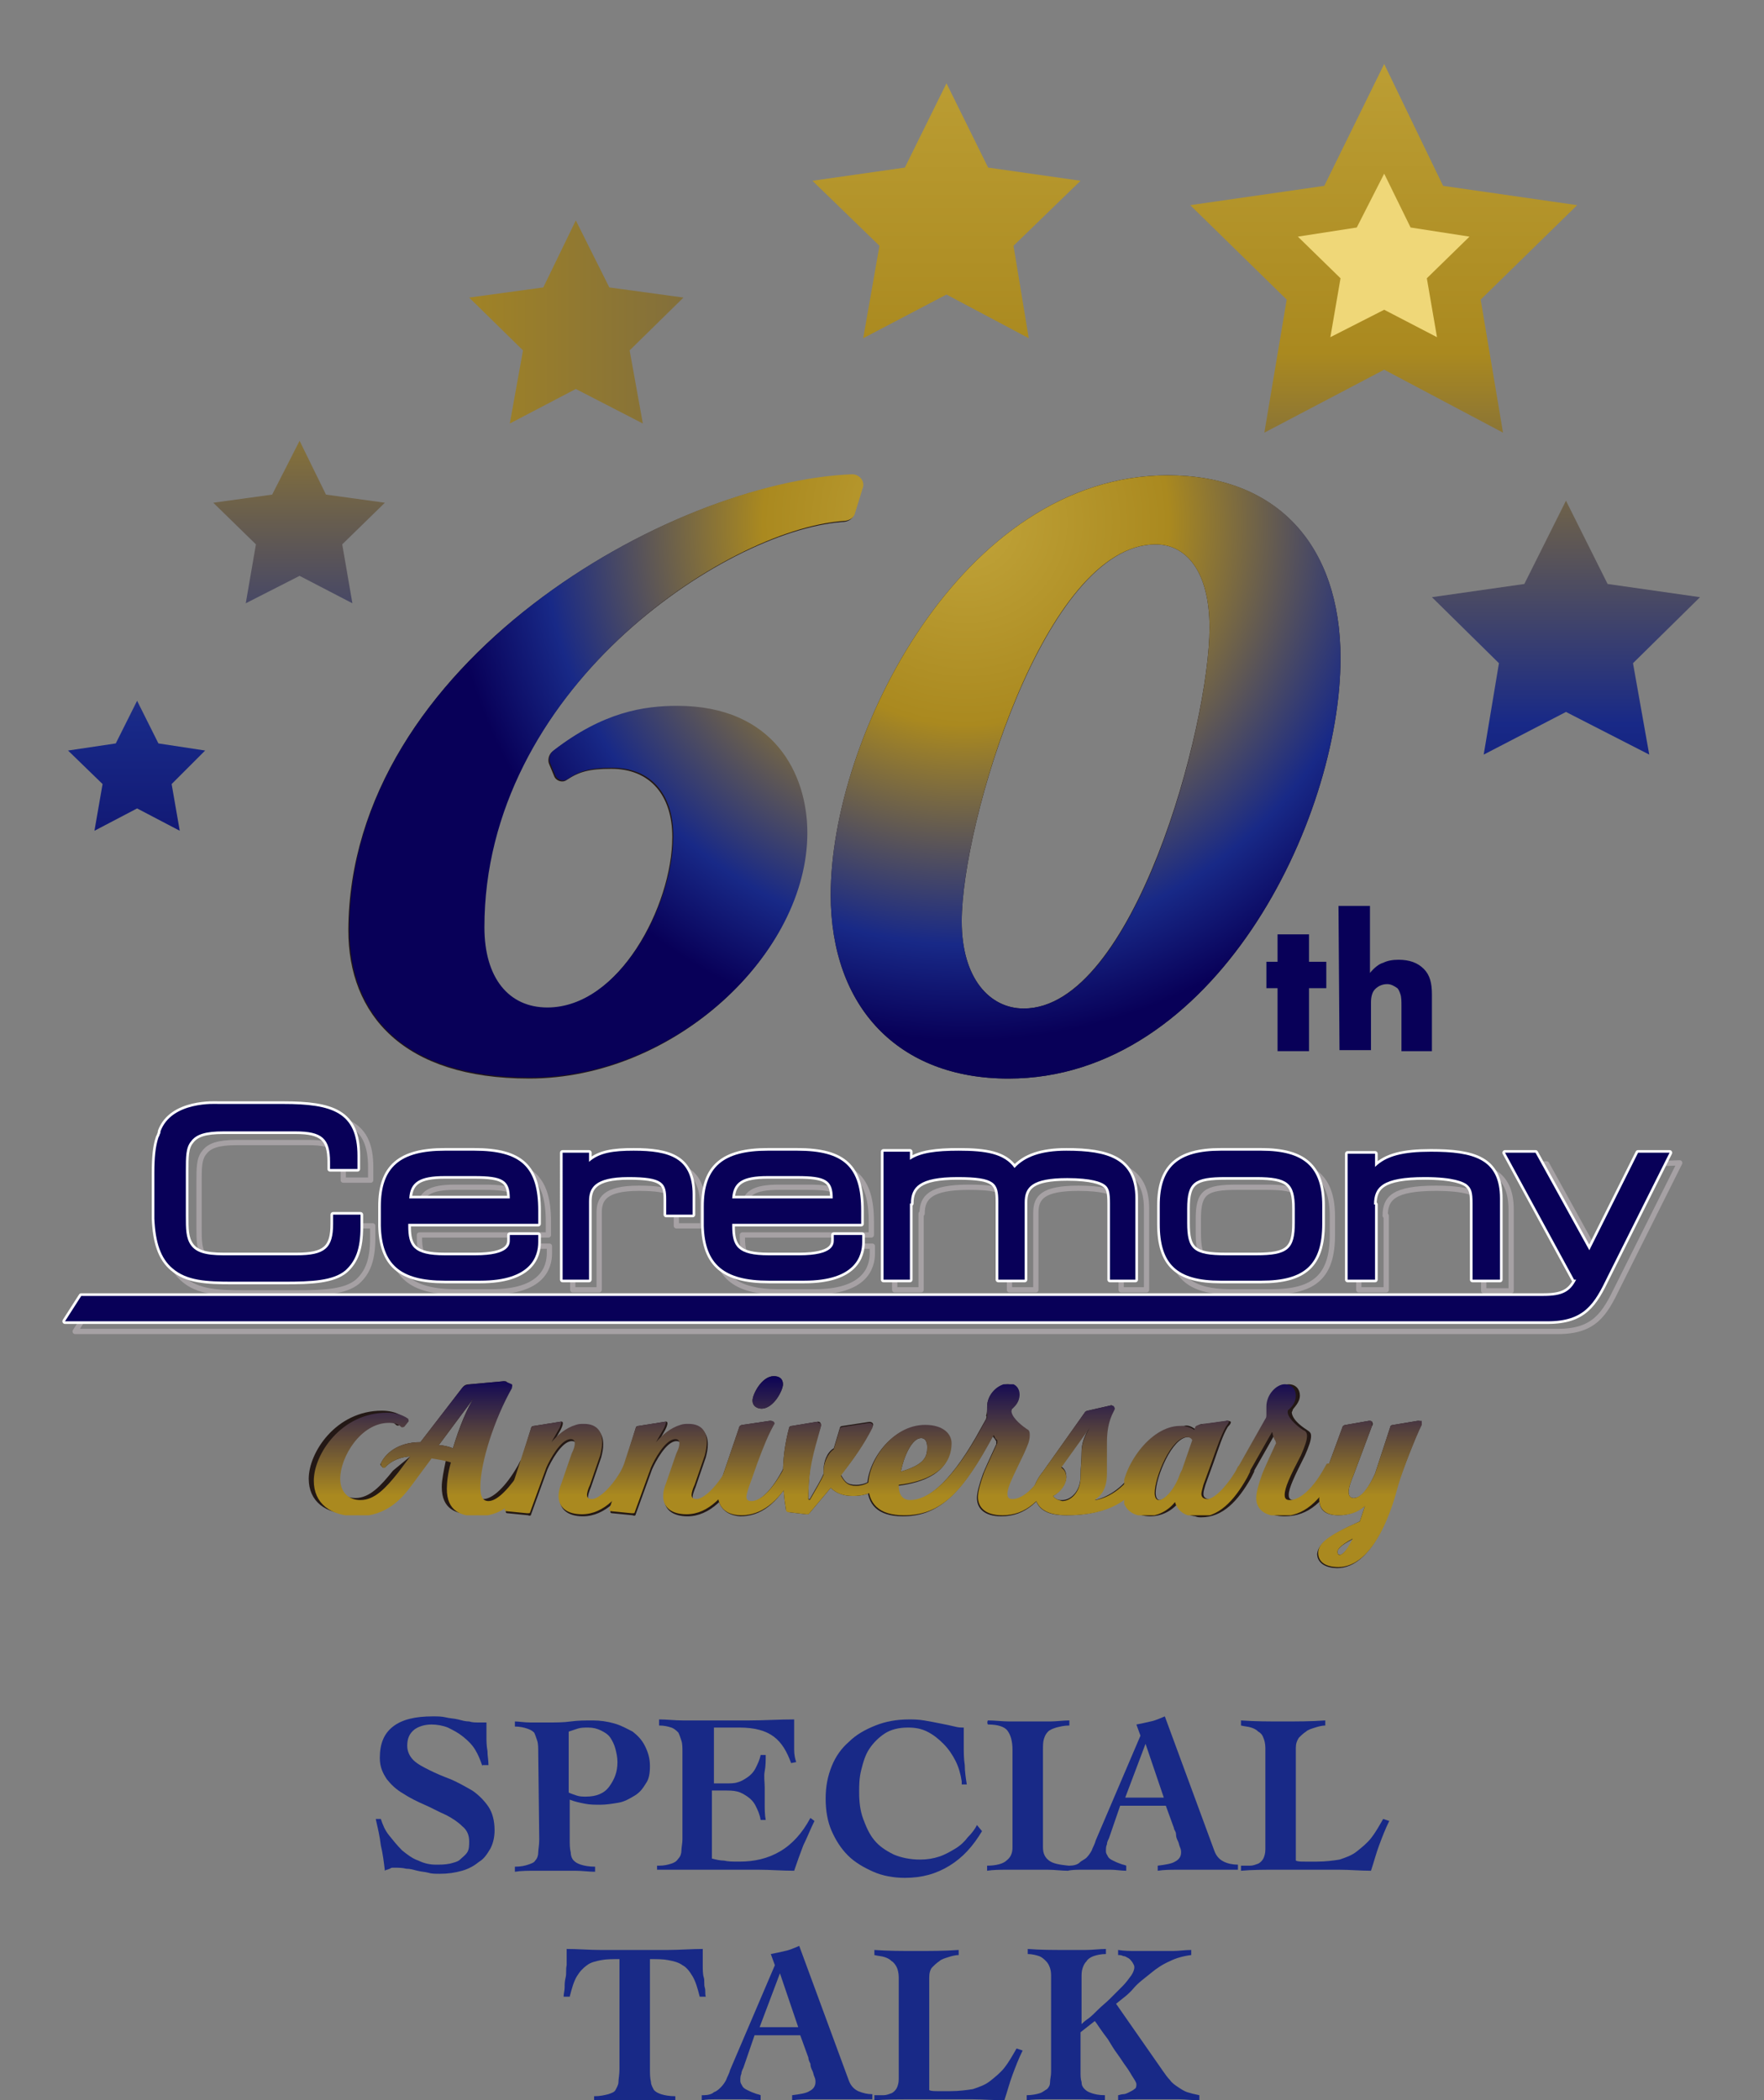 <?xml version="1.0" encoding="utf-8"?>
<!-- Generator: Adobe Illustrator 28.0.0, SVG Export Plug-In . SVG Version: 6.00 Build 0)  -->
<svg version="1.1" id="レイヤー_1" xmlns="http://www.w3.org/2000/svg" xmlns:xlink="http://www.w3.org/1999/xlink" x="0px"
	 y="0px" width="173.7px" height="206.8px" viewBox="0 0 173.7 206.8" enable-background="new 0 0 173.7 206.8"
	 xml:space="preserve">
<rect x="0" y="0" width="173.7" height="206.8" fill="#808080" stroke="none"/>
<g>
	<g>
		<path fill="#182987" d="M47.5,173.9c-0.2-0.6-0.4-1.1-0.7-1.6s-0.7-0.9-1.2-1.3s-0.9-0.6-1.5-0.9c-0.5-0.2-1.1-0.3-1.6-0.3
			c-0.7,0-1.3,0.2-1.7,0.5c-0.5,0.4-0.7,0.9-0.7,1.6c0,0.5,0.2,1,0.6,1.4c0.4,0.4,1,0.7,1.6,1s1.3,0.6,2.1,0.9
			c0.7,0.3,1.4,0.7,2.1,1.1c0.6,0.4,1.2,1,1.6,1.6c0.4,0.6,0.6,1.4,0.6,2.3c0,0.6-0.1,1.2-0.4,1.8c-0.3,0.5-0.6,1-1.1,1.3
			c-0.5,0.4-1,0.7-1.7,0.9s-1.4,0.3-2.2,0.3c-0.4,0-0.8,0-1.1-0.1c-0.4-0.1-0.7-0.1-1.1-0.2c-0.4-0.1-0.7-0.2-1.1-0.2
			c-0.4-0.1-0.8-0.1-1.1-0.1c-0.1,0-0.1,0-0.2,0s-0.2,0-0.3,0.1c-0.1,0-0.2,0.1-0.3,0.1s-0.2,0.1-0.2,0.1c-0.1-0.8-0.2-1.7-0.4-2.5
			c-0.1-0.9-0.3-1.7-0.5-2.6h0.5c0.2,0.6,0.4,1.1,0.8,1.6c0.4,0.5,0.8,1,1.3,1.5c0.5,0.4,1,0.8,1.6,1c0.6,0.3,1.2,0.4,1.7,0.4
			s0.9,0,1.4-0.1c0.4-0.1,0.8-0.2,1-0.4s0.5-0.4,0.7-0.7s0.2-0.7,0.2-1.1c0-0.6-0.2-1.1-0.7-1.5c-0.4-0.4-1-0.8-1.6-1.1
			c-0.7-0.3-1.4-0.7-2.1-1s-1.5-0.7-2.1-1.1c-0.7-0.4-1.2-0.9-1.6-1.4c-0.4-0.6-0.7-1.2-0.7-2.1c0-1.4,0.4-2.4,1.3-3.1s2.2-1,3.9-1
			c0.5,0,0.9,0,1.3,0.1c0.4,0.1,0.8,0.1,1.2,0.2c0.4,0.1,0.7,0.2,1.1,0.2c0.3,0.1,0.6,0.1,0.9,0.1h0.8c0,0.3,0,0.5,0,0.7
			s0,0.5,0,0.7c0,0.4,0,0.9,0.1,1.4c0,0.5,0.1,0.9,0.1,1.4h-0.6V173.9z"/>
		<path fill="#182987" d="M53,172.6c0-0.5,0-0.9-0.1-1.2s-0.2-0.6-0.3-0.8c-0.2-0.2-0.4-0.3-0.7-0.4s-0.7-0.2-1.2-0.2v-0.5
			c0.4,0,0.9,0.1,1.5,0.1s1.2,0,1.9,0s1.4,0,2.1-0.1c0.7-0.1,1.4-0.1,2.2-0.1c0.7,0,1.4,0.1,2.1,0.3s1.2,0.5,1.8,0.8
			c0.5,0.4,0.9,0.8,1.2,1.4c0.3,0.6,0.5,1.2,0.5,2c0,0.7-0.1,1.3-0.4,1.7c-0.3,0.5-0.6,0.9-1.1,1.2s-1,0.6-1.6,0.7s-1.2,0.2-1.8,0.2
			c-0.5,0-1,0-1.5-0.1s-1-0.2-1.5-0.4v3.9c0,0.5,0,0.9,0.1,1.3c0,0.3,0.1,0.6,0.3,0.8s0.4,0.3,0.7,0.4c0.3,0.1,0.8,0.2,1.4,0.2v0.5
			c-0.6,0-1.3-0.1-1.9-0.1c-0.6,0-1.3,0-1.9,0c-0.7,0-1.4,0-2.1,0c-0.7,0-1.4,0-2,0.1v-0.5c0.6,0,1-0.1,1.3-0.2
			c0.3-0.1,0.6-0.2,0.7-0.4c0.2-0.2,0.3-0.5,0.3-0.8s0.1-0.7,0.1-1.3L53,172.6L53,172.6z M56,176.5c0.2,0.1,0.5,0.2,0.8,0.3
			s0.6,0.1,0.9,0.1c1,0,1.8-0.3,2.3-1s0.8-1.4,0.8-2.4c0-0.5-0.1-0.9-0.2-1.3c-0.1-0.4-0.3-0.8-0.5-1.1s-0.5-0.5-0.9-0.7
			s-0.8-0.3-1.3-0.3c-0.3,0-0.7,0-1,0.1s-0.6,0.2-0.9,0.3C56,170.5,56,176.5,56,176.5z"/>
		<path fill="#182987" d="M64.9,183.7c0.5,0,0.9-0.1,1.2-0.2c0.3-0.1,0.5-0.2,0.7-0.5c0.2-0.2,0.3-0.5,0.3-0.8s0.1-0.7,0.1-1.1v-8.6
			c0-0.4,0-0.8-0.1-1.1c-0.1-0.3-0.2-0.6-0.3-0.8c-0.2-0.2-0.4-0.4-0.7-0.5s-0.7-0.2-1.2-0.2v-0.6c0.8,0,1.5,0.1,2.3,0.1
			s1.5,0,2.3,0c1.5,0,2.9,0,4.3,0c1.4,0,2.9-0.1,4.4-0.1c0,0.3,0,0.5,0,0.8s0,0.5,0,0.8c0,0.5,0,0.9,0,1.4s0.1,0.9,0.2,1.2l-0.5,0.1
			c-0.4-1.1-0.9-2-1.7-2.6c-0.8-0.6-1.9-0.9-3.4-0.9h-2.5v5.5h1.2c0.4,0,0.8,0,1.1-0.1c0.4-0.1,0.7-0.3,1-0.5s0.6-0.5,0.8-0.9
			c0.2-0.4,0.4-0.8,0.5-1.3h0.5c0,0.5,0,1.1-0.1,1.6c-0.1,0.5,0,1.1,0,1.6s0,1.1,0,1.6s0,1.1,0.1,1.6h-0.5c-0.1-0.6-0.3-1-0.5-1.4
			s-0.5-0.7-0.8-0.9s-0.6-0.4-1-0.5c-0.4-0.1-0.8-0.1-1.3-0.1h-1.2v6.7c0.4,0.1,0.8,0.2,1.2,0.2c0.4,0.1,0.9,0.1,1.5,0.1
			c1.5,0,2.8-0.3,4-1s2.2-1.8,3-3.3l0.4,0.3c-0.4,0.8-0.7,1.6-1.1,2.4c-0.3,0.8-0.6,1.6-0.9,2.5c-1.2,0-2.3-0.1-3.5-0.1
			s-2.3,0-3.5,0c-0.7,0-1.4,0-2.1,0s-1.3,0-1.8,0s-1.1,0-1.5,0c-0.4,0-0.8,0-1.1,0v-0.4H64.9z"/>
		<path fill="#182987" d="M94.7,175.4c-0.1-0.7-0.3-1.4-0.6-2c-0.3-0.6-0.7-1.2-1.2-1.7s-1-0.9-1.6-1.2c-0.6-0.3-1.2-0.4-1.9-0.4
			c-0.9,0-1.7,0.2-2.3,0.6c-0.6,0.4-1.1,0.9-1.5,1.5c-0.4,0.6-0.6,1.3-0.8,2.1c-0.2,0.8-0.2,1.5-0.2,2.2c0,0.9,0.1,1.8,0.4,2.6
			s0.6,1.5,1.1,2.1s1.1,1,1.9,1.4c0.7,0.3,1.6,0.5,2.6,0.5c0.7,0,1.3-0.1,1.9-0.3c0.6-0.2,1.1-0.5,1.6-0.8s0.9-0.7,1.2-1.1
			c0.4-0.4,0.7-0.8,0.9-1.2l0.5,0.6c-0.9,1.5-1.9,2.6-3.2,3.4c-1.3,0.8-2.7,1.2-4.4,1.2c-1.1,0-2.2-0.2-3.1-0.6
			c-0.9-0.4-1.8-0.9-2.5-1.6c-0.7-0.7-1.2-1.5-1.6-2.4c-0.4-0.9-0.6-2-0.6-3.2s0.2-2.2,0.6-3.2c0.4-1,1-1.8,1.7-2.4
			c0.7-0.7,1.6-1.2,2.6-1.6c1-0.4,2.1-0.6,3.3-0.6c0.4,0,0.9,0,1.5,0.1c0.6,0.1,1.1,0.2,1.6,0.3s1,0.2,1.4,0.3
			c0.4,0.1,0.6,0.1,0.7,0.1c0.1,0,0.2,0,0.2,0c0,0.3,0,0.6,0,0.9c0,0.3,0,0.6,0,0.9c0,0.6,0,1.3,0.1,1.9c0,0.6,0.1,1.3,0.2,1.9h-0.5
			V175.4z"/>
		<path fill="#182987" d="M97.3,169.4c0.7,0,1.4,0.1,2.1,0.1s1.4,0,2.1,0s1.3,0,1.9,0c0.6,0,1.3-0.1,1.9-0.1v0.5
			c-0.5,0-0.9,0.1-1.3,0.2c-0.3,0.1-0.6,0.2-0.8,0.4s-0.3,0.4-0.4,0.7c-0.1,0.3-0.1,0.7-0.1,1.1v9.6c0,0.6,0.2,1,0.6,1.3
			c0.4,0.3,1,0.4,1.9,0.5v0.5c-0.7,0-1.3-0.1-2-0.1c-0.6,0-1.3,0-2,0s-1.4,0-2,0c-0.7,0-1.4,0-2,0.1v-0.5c0.9,0,1.6-0.2,1.9-0.5
			c0.4-0.3,0.6-0.7,0.6-1.3v-9.6c0-0.9-0.2-1.5-0.5-1.9s-1-0.6-1.9-0.6C97.2,169.8,97.2,169.4,97.3,169.4z"/>
		<path fill="#182987" d="M105.3,183.7c0.4,0,0.8-0.1,1-0.3s0.5-0.3,0.7-0.5s0.4-0.5,0.5-0.7c0.1-0.3,0.3-0.6,0.4-1l4.4-10.3
			l-0.4-1.1c0.5-0.1,1-0.2,1.4-0.3c0.5-0.1,0.9-0.3,1.4-0.5l4.9,13.3c0.2,0.5,0.5,0.8,0.9,1c0.4,0.2,0.9,0.3,1.4,0.3v0.5
			c-0.3,0-0.6,0-1,0c-0.4,0-0.7,0-1.1,0c-0.4,0-0.7,0-1.1,0c-0.3,0-0.7,0-0.9,0c-0.6,0-1.3,0-1.9,0c-0.6,0-1.3,0-1.9,0.1v-0.5
			c0.8-0.1,1.4-0.2,1.7-0.4c0.4-0.2,0.6-0.5,0.6-0.9c0-0.1,0-0.3-0.1-0.5c-0.1-0.2-0.1-0.4-0.2-0.6c-0.1-0.2-0.2-0.4-0.2-0.7
			s-0.2-0.4-0.2-0.6l-0.8-2.2h-4.5l-1.1,3.2c-0.1,0.2-0.2,0.4-0.2,0.6c-0.1,0.2-0.1,0.4-0.1,0.7c0,0.2,0.1,0.3,0.2,0.5
			c0.1,0.2,0.3,0.3,0.5,0.4c0.2,0.1,0.4,0.2,0.7,0.3c0.2,0.1,0.4,0.1,0.6,0.2v0.5c-0.5,0-1-0.1-1.5-0.1s-1,0-1.5,0s-0.9,0-1.4,0
			s-0.9,0-1.4,0.1v-0.5H105.3z M114.6,177l-1.8-5.3l0,0l-2,5.3H114.6z"/>
		<path fill="#182987" d="M124.6,172.1c0-0.4-0.1-0.8-0.2-1c-0.1-0.3-0.3-0.5-0.5-0.6c-0.2-0.2-0.4-0.3-0.7-0.4
			c-0.3-0.1-0.6-0.1-1-0.2v-0.5c1.4,0.1,2.7,0.1,4.1,0.1c1.4,0,2.8,0,4.2-0.1v0.5c-0.3,0-0.7,0.1-1,0.2c-0.3,0.1-0.7,0.2-0.9,0.4
			c-0.3,0.2-0.5,0.4-0.7,0.6c-0.2,0.3-0.3,0.6-0.3,1v11.1c0.2,0.1,0.5,0.1,0.9,0.1s0.8,0,1.2,0c0.8,0,1.6-0.1,2.2-0.2
			c0.6-0.2,1.2-0.4,1.7-0.8c0.5-0.4,1-0.8,1.4-1.3s0.8-1.2,1.2-1.9l0.6,0.2c-0.4,0.8-0.7,1.6-1,2.4s-0.5,1.6-0.8,2.5
			c-1,0-2.1-0.1-3.1-0.1s-2.1,0-3.1,0c-1.1,0-2.2,0-3.3,0s-2.2,0-3.3,0.1v-0.5c0.3,0,0.6,0,0.9,0s0.5-0.1,0.8-0.2
			c0.2-0.1,0.4-0.3,0.5-0.5c0.1-0.2,0.2-0.5,0.2-0.9L124.6,172.1L124.6,172.1z"/>
	</g>
	<g>
		<path fill="#182987" d="M68.9,196.6c-0.2-0.8-0.4-1.5-0.7-2s-0.6-0.9-1-1.1c-0.4-0.3-0.9-0.4-1.4-0.5s-1.1-0.1-1.8-0.1v10.8
			c0,0.5,0,0.9,0.1,1.3c0,0.3,0.2,0.6,0.3,0.8c0.2,0.2,0.4,0.3,0.7,0.4c0.3,0.1,0.8,0.2,1.4,0.2v0.5c-0.6,0-1.3-0.1-1.9-0.1
			s-1.3,0-1.9,0c-0.7,0-1.4,0-2.1,0c-0.7,0-1.4,0-2.1,0.1v-0.5c0.6,0,1-0.1,1.4-0.2c0.3-0.1,0.6-0.2,0.7-0.4s0.3-0.5,0.3-0.8
			s0.1-0.7,0.1-1.3v-10.8c-0.7,0-1.3,0-1.8,0.1s-1,0.2-1.4,0.5s-0.7,0.6-1,1.1s-0.5,1.2-0.7,2h-0.6c0-0.3,0.1-0.6,0.1-0.9
			c0-0.3,0-0.6,0.1-1s0-0.8,0.1-1.2c0-0.5,0-1,0-1.6c1.1,0,2.2,0.1,3.3,0.1s2.2,0,3.3,0s2.3,0,3.4,0s2.3-0.1,3.4-0.1
			c0,0.6,0,1.2,0,1.6s0,0.9,0.1,1.2s0,0.7,0.1,1s0,0.6,0.1,0.9H68.9z"/>
		<path fill="#182987" d="M69.3,206.3c0.4,0,0.8-0.1,1-0.3c0.3-0.1,0.5-0.3,0.7-0.5s0.4-0.5,0.5-0.7c0.1-0.3,0.3-0.6,0.4-1l4.4-10.3
			l-0.4-1.1c0.5-0.1,1-0.2,1.4-0.3c0.5-0.1,0.9-0.3,1.4-0.5l4.9,13.3c0.2,0.5,0.5,0.8,0.9,1c0.5,0.2,0.9,0.3,1.4,0.3v0.5
			c-0.3,0-0.6,0-1,0s-0.7,0-1.1,0s-0.7,0-1.1,0c-0.3,0-0.7,0-0.9,0c-0.6,0-1.3,0-1.9,0s-1.3,0-1.9,0.1v-0.5c0.8-0.1,1.4-0.2,1.7-0.4
			c0.4-0.2,0.6-0.5,0.6-0.9c0-0.1,0-0.3-0.1-0.5s-0.1-0.4-0.2-0.6c-0.1-0.2-0.2-0.4-0.2-0.7c-0.1-0.2-0.2-0.4-0.2-0.6l-0.8-2.2h-4.5
			l-1.1,3.2c-0.1,0.2-0.2,0.4-0.2,0.6c-0.1,0.2-0.1,0.4-0.1,0.7c0,0.2,0.1,0.3,0.2,0.5s0.3,0.3,0.5,0.4c0.2,0.1,0.4,0.2,0.7,0.3
			c0.2,0.1,0.4,0.1,0.6,0.2v0.5c-0.5,0-1-0.1-1.5-0.1s-1,0-1.5,0s-0.9,0-1.4,0s-0.9,0-1.4,0.1v-0.5H69.3z M78.6,199.6l-1.8-5.3l0,0
			l-2,5.3H78.6z"/>
		<path fill="#182987" d="M88.5,194.7c0-0.4-0.1-0.8-0.2-1s-0.3-0.5-0.5-0.6c-0.2-0.2-0.4-0.3-0.7-0.4c-0.3-0.1-0.6-0.1-1-0.2V192
			c1.4,0.1,2.7,0.1,4.1,0.1s2.8,0,4.2-0.1v0.5c-0.3,0-0.7,0.1-1,0.2c-0.3,0.1-0.7,0.2-0.9,0.4c-0.3,0.2-0.5,0.4-0.7,0.6
			s-0.3,0.6-0.3,1v11.1c0.2,0.1,0.5,0.1,0.9,0.1s0.8,0,1.2,0c0.8,0,1.6-0.1,2.2-0.2c0.6-0.2,1.2-0.4,1.7-0.8c0.5-0.4,1-0.8,1.4-1.3
			s0.8-1.2,1.2-1.9l0.6,0.2c-0.4,0.8-0.7,1.6-1,2.4c-0.3,0.8-0.5,1.6-0.8,2.5c-1,0-2.1-0.1-3.1-0.1s-2.1,0-3.1,0c-1.1,0-2.2,0-3.3,0
			c-1.1,0-2.2,0-3.3,0.1v-0.5c0.3,0,0.6,0,0.9,0s0.5-0.1,0.8-0.2c0.2-0.1,0.4-0.3,0.5-0.5s0.2-0.5,0.2-0.9L88.5,194.7L88.5,194.7z"
			/>
		<path fill="#182987" d="M103.5,194.7c0-0.3,0-0.6-0.1-0.9c-0.1-0.3-0.2-0.5-0.4-0.7c-0.2-0.2-0.4-0.4-0.7-0.5
			c-0.3-0.1-0.7-0.2-1.1-0.2v-0.5c1.2,0.1,2.5,0.1,3.7,0.1c0.7,0,1.4,0,2,0c0.7,0,1.4-0.1,2-0.1v0.5c-0.5,0-0.9,0.1-1.2,0.2
			s-0.6,0.3-0.7,0.5c-0.2,0.2-0.3,0.4-0.4,0.7s-0.1,0.6-0.1,0.9v4.6c0.1-0.1,0.3-0.3,0.6-0.5s0.7-0.6,1-0.9c0.4-0.4,0.8-0.7,1.2-1.1
			c0.4-0.4,0.8-0.8,1.2-1.2c0.4-0.4,0.6-0.7,0.9-1.1c0.2-0.3,0.3-0.6,0.3-0.8s-0.1-0.3-0.2-0.5c-0.1-0.1-0.2-0.3-0.4-0.4
			c-0.2-0.1-0.3-0.2-0.5-0.2c-0.2-0.1-0.3-0.1-0.5-0.1V192c0.6,0.1,1.2,0.1,1.8,0.1s1.2,0,1.8,0c0.6,0,1.2,0,1.8,0
			c0.6,0,1.2-0.1,1.8-0.1v0.5c-0.8,0.1-1.5,0.3-2.1,0.6c-0.7,0.3-1.3,0.7-1.9,1.2s-1.2,0.9-1.7,1.5s-1.1,1-1.7,1.5l4.6,6.6
			c0.2,0.3,0.5,0.7,0.7,0.9c0.2,0.3,0.5,0.5,0.8,0.7s0.6,0.4,0.9,0.5s0.7,0.2,1.2,0.3v0.5c-0.7,0-1.4-0.1-2-0.1c-0.7,0-1.4,0-2,0
			s-1.3,0-2,0s-1.3,0-2,0.1v-0.5c0.1,0,0.3-0.1,0.5-0.1s0.4-0.1,0.6-0.2c0.2-0.1,0.4-0.2,0.5-0.3c0.2-0.1,0.2-0.3,0.2-0.5
			c0-0.1-0.1-0.3-0.3-0.6c-0.2-0.3-0.4-0.7-0.7-1.1c-0.3-0.4-0.6-0.9-0.9-1.3s-0.6-0.9-0.9-1.4c-0.3-0.4-0.6-0.8-0.8-1.1
			c-0.2-0.3-0.4-0.6-0.5-0.7l-1.4,1.1v3.9c0,0.4,0,0.7,0.1,1c0,0.3,0.1,0.5,0.3,0.7c0.2,0.2,0.4,0.3,0.7,0.4
			c0.3,0.1,0.7,0.2,1.3,0.2v0.5c-0.7,0-1.4-0.1-2.1-0.1s-1.4,0-2,0s-1.2,0-1.8,0s-1.2,0-1.8,0.1v-0.5c0.5,0,1-0.1,1.3-0.2
			c0.3-0.1,0.5-0.3,0.7-0.4c0.2-0.2,0.3-0.4,0.3-0.7s0.1-0.6,0.1-1C103.5,204,103.5,194.7,103.5,194.7z"/>
	</g>
</g>
<g>
	<g>
		<defs>
			<polygon id="SVGID_1_" points="136.3,6.3 142.1,18.3 155.3,20.2 145.8,29.5 148,42.6 136.3,36.4 124.5,42.6 126.7,29.5 
				117.2,20.2 130.4,18.3 			"/>
		</defs>
		<clipPath id="SVGID_00000021804321946587857960000017599501864794381754_">
			<use xlink:href="#SVGID_1_"  overflow="visible"/>
		</clipPath>
		
			<linearGradient id="SVGID_00000080173969662037168610000002106681092789242544_" gradientUnits="userSpaceOnUse" x1="-1837.092" y1="890.198" x2="-1836.349" y2="890.198" gradientTransform="matrix(0 135.991 -135.991 0 121195.297 249827.281)">
			<stop  offset="0" style="stop-color:#C1A43A"/>
			<stop  offset="0.358" style="stop-color:#AA891F"/>
			<stop  offset="0.72" style="stop-color:#182987"/>
			<stop  offset="1" style="stop-color:#080058"/>
		</linearGradient>
		
			<rect x="117.2" y="6.3" clip-path="url(#SVGID_00000021804321946587857960000017599501864794381754_)" fill="url(#SVGID_00000080173969662037168610000002106681092789242544_)" width="38.1" height="36.3"/>
	</g>
</g>
<g>
	<g>
		<defs>
			<polygon id="SVGID_00000025438507251375965100000013797056811135909032_" points="154.2,49.3 158.3,57.5 167.4,58.8 160.8,65.3 
				162.4,74.3 154.2,70.1 146.1,74.3 147.6,65.3 141,58.8 150.1,57.5 			"/>
		</defs>
		<clipPath id="SVGID_00000093134783861358580460000002931023807396843185_">
			<use xlink:href="#SVGID_00000025438507251375965100000013797056811135909032_"  overflow="visible"/>
		</clipPath>
		
			<linearGradient id="SVGID_00000165230959619269406420000012209002242665838756_" gradientUnits="userSpaceOnUse" x1="-1837.092" y1="890.244" x2="-1836.349" y2="890.244" gradientTransform="matrix(0 135.991 -135.991 0 121219.492 249827.281)">
			<stop  offset="0" style="stop-color:#C1A43A"/>
			<stop  offset="0.358" style="stop-color:#AA891F"/>
			<stop  offset="0.72" style="stop-color:#182987"/>
			<stop  offset="1" style="stop-color:#080058"/>
		</linearGradient>
		
			<rect x="141" y="49.3" clip-path="url(#SVGID_00000093134783861358580460000002931023807396843185_)" fill="url(#SVGID_00000165230959619269406420000012209002242665838756_)" width="26.4" height="25.1"/>
	</g>
</g>
<g>
	<g>
		<defs>
			<polygon id="SVGID_00000065076966366565384410000004032772355763977644_" points="93.2,8.2 97.3,16.5 106.4,17.8 99.8,24.2 
				101.3,33.3 93.2,29 85,33.3 86.6,24.2 80,17.8 89.1,16.5 			"/>
		</defs>
		<clipPath id="SVGID_00000052080743140327471480000014679595659819724417_">
			<use xlink:href="#SVGID_00000065076966366565384410000004032772355763977644_"  overflow="visible"/>
		</clipPath>
		
			<linearGradient id="SVGID_00000002358124993768617060000000514219797475782533_" gradientUnits="userSpaceOnUse" x1="-1837.092" y1="890.088" x2="-1836.349" y2="890.088" gradientTransform="matrix(0 135.991 -135.991 0 121137.281 249827.281)">
			<stop  offset="0" style="stop-color:#C1A43A"/>
			<stop  offset="0.358" style="stop-color:#AA891F"/>
			<stop  offset="0.72" style="stop-color:#182987"/>
			<stop  offset="1" style="stop-color:#080058"/>
		</linearGradient>
		
			<rect x="80" y="8.2" clip-path="url(#SVGID_00000052080743140327471480000014679595659819724417_)" fill="url(#SVGID_00000002358124993768617060000000514219797475782533_)" width="26.4" height="25.1"/>
	</g>
</g>
<g>
	<g>
		<defs>
			<polygon id="SVGID_00000029044502290605423250000005867181335143800996_" points="56.7,21.7 60,28.3 67.3,29.3 62,34.5 
				63.3,41.7 56.7,38.3 50.2,41.7 51.5,34.5 46.2,29.3 53.5,28.3 			"/>
		</defs>
		<clipPath id="SVGID_00000136408418789281958310000007159675764086442406_">
			<use xlink:href="#SVGID_00000029044502290605423250000005867181335143800996_"  overflow="visible"/>
		</clipPath>
		
			<linearGradient id="SVGID_00000117672008690177850100000011490660778052176803_" gradientUnits="userSpaceOnUse" x1="-1836.369" y1="907.029" x2="-1835.627" y2="907.029" gradientTransform="matrix(248.812 0 0 248.812 456897.719 -225648.422)">
			<stop  offset="0" style="stop-color:#C1A43A"/>
			<stop  offset="0.296" style="stop-color:#AA891F"/>
			<stop  offset="0.846" style="stop-color:#182987"/>
			<stop  offset="1" style="stop-color:#080058"/>
		</linearGradient>
		
			<rect x="46.2" y="21.7" clip-path="url(#SVGID_00000136408418789281958310000007159675764086442406_)" fill="url(#SVGID_00000117672008690177850100000011490660778052176803_)" width="21.1" height="20.1"/>
	</g>
</g>
<g>
	<g>
		<defs>
			<polygon id="SVGID_00000154415857546847176730000017350815506771823492_" points="29.5,43.4 32.1,48.7 37.9,49.5 33.7,53.6 
				34.7,59.4 29.5,56.7 24.2,59.4 25.2,53.6 21,49.5 26.8,48.7 			"/>
		</defs>
		<clipPath id="SVGID_00000090287066218022144420000010426955699135789243_">
			<use xlink:href="#SVGID_00000154415857546847176730000017350815506771823492_"  overflow="visible"/>
		</clipPath>
		
			<linearGradient id="SVGID_00000043416606857266877320000003909156521052209572_" gradientUnits="userSpaceOnUse" x1="-1837.092" y1="889.926" x2="-1836.349" y2="889.926" gradientTransform="matrix(0 135.991 -135.991 0 121051.406 249827.281)">
			<stop  offset="0" style="stop-color:#C1A43A"/>
			<stop  offset="0.358" style="stop-color:#AA891F"/>
			<stop  offset="0.72" style="stop-color:#182987"/>
			<stop  offset="1" style="stop-color:#080058"/>
		</linearGradient>
		
			<rect x="21" y="43.4" clip-path="url(#SVGID_00000090287066218022144420000010426955699135789243_)" fill="url(#SVGID_00000043416606857266877320000003909156521052209572_)" width="16.9" height="16.1"/>
	</g>
</g>
<g>
	<g>
		<defs>
			<polygon id="SVGID_00000119806131569694879160000008306332124035374488_" points="13.5,69 15.6,73.2 20.2,73.9 16.9,77.2 
				17.7,81.8 13.5,79.6 9.3,81.8 10.1,77.2 6.7,73.9 11.4,73.2 			"/>
		</defs>
		<clipPath id="SVGID_00000166656870361027506690000002012452544907613100_">
			<use xlink:href="#SVGID_00000119806131569694879160000008306332124035374488_"  overflow="visible"/>
		</clipPath>
		
			<linearGradient id="SVGID_00000101090930626315425410000012852586200798689972_" gradientUnits="userSpaceOnUse" x1="-1837.092" y1="889.885" x2="-1836.349" y2="889.885" gradientTransform="matrix(0 135.991 -135.991 0 121029.898 249827.281)">
			<stop  offset="0" style="stop-color:#C1A43A"/>
			<stop  offset="0.358" style="stop-color:#AA891F"/>
			<stop  offset="0.72" style="stop-color:#182987"/>
			<stop  offset="1" style="stop-color:#080058"/>
		</linearGradient>
		
			<rect x="6.7" y="69" clip-path="url(#SVGID_00000166656870361027506690000002012452544907613100_)" fill="url(#SVGID_00000101090930626315425410000012852586200798689972_)" width="13.5" height="12.8"/>
	</g>
</g>
<g>
	<g>
		<defs>
			<rect id="SVGID_00000106111375174488587180000013686635815091769022_" width="173.7" height="160.7"/>
		</defs>
		<clipPath id="SVGID_00000116956092582263872140000013951665694967609518_">
			<use xlink:href="#SVGID_00000106111375174488587180000013686635815091769022_"  overflow="visible"/>
		</clipPath>
		<path clip-path="url(#SVGID_00000116956092582263872140000013951665694967609518_)" fill="#231815" d="M40.4,143.4
			c-1.4,0.1-2.1,0.7-2.4,1c-0.1,0.1-0.2,0.1-0.3,0.1l-0.1-0.1c-0.1-0.1-0.2-0.2-0.1-0.3c0.4-0.9,1.6-2.1,3.9-2.1l4-5.2
			c0.3-0.4,0.4-0.5,0.9-0.5l3.3-0.3c0.2,0,0.3,0,0.3,0.1c0.1,0.1,0,0.3,0,0.4c-1.6,3-3.1,7.3-3.1,9.7c0,0.9,0.2,1.4,0.8,1.4
			c0.9,0,2.2-1.2,3.4-3.3l0.2-0.4c0.1-0.2,0.2-0.2,0.4-0.1l0.6,0.2c0.2,0.1,0.3,0.2,0.1,0.4l-0.3,0.5c-1,1.9-2.5,4.2-5.5,4.2
			c-1.6,0-3-0.5-3-2.7c0-0.7,0.2-1.6,0.4-2.6c-0.7-0.2-1.3-0.4-1.9-0.4l-2,2.7c-0.9,1.2-2.4,3-5.3,3c-2.7,0-4.3-1.3-4.3-3.5
			c0-2.6,2.7-6.7,7.2-6.7c0.6,0,1.4,0.1,2.1,0.6c0.1,0.1,0.1,0.2,0,0.3l-0.4,0.5c0,0.1-0.2,0.1-0.3,0c-0.3-0.3-0.7-0.4-1.2-0.4
			c-2.8,0-4.8,3.4-4.8,5.5c0,1.3,0.8,2.1,2,2.1c1.4,0,2.5-1.2,3.7-2.7L40.4,143.4z M44.6,142.6c0.6-2,1.4-4,2.1-5l-3.5,4.7
			C43.6,142.3,44.1,142.4,44.6,142.6"/>
	</g>
	<g>
		<defs>
			<rect id="SVGID_00000134963525708555625410000014832901537830035606_" width="173.7" height="160.7"/>
		</defs>
		<clipPath id="SVGID_00000067225826576307517720000004834702457704811161_">
			<use xlink:href="#SVGID_00000134963525708555625410000014832901537830035606_"  overflow="visible"/>
		</clipPath>
		<path clip-path="url(#SVGID_00000067225826576307517720000004834702457704811161_)" fill="#231815" d="M52.3,140.6
			c0-0.1,0.1-0.2,0.3-0.2l2.5-0.4c0.3-0.1,0.5,0,0.1,0.8l-0.8,1.4c0.6-0.8,1.4-1.5,2.4-1.7c0.3-0.1,0.5-0.1,0.8-0.1
			c1.3,0,1.8,0.8,1.8,1.8c0,0.5-0.1,0.9-0.2,1.3l-1,2.9c-0.2,0.5-0.3,0.8-0.3,1c0,0.3,0.2,0.4,0.5,0.4c0.6,0,1.8-1,2.8-2.7l0.3-0.6
			c0-0.1,0.1-0.1,0.3-0.1l0.8,0.2c0.1,0,0.2,0.1,0.1,0.2l-0.2,0.4c-1.2,2.2-2.9,4.1-5.1,4.1c-1.5,0-2.3-0.7-2.3-1.8
			c0-0.4,0.1-0.8,0.3-1.3l1-2.9c0.1-0.3,0.3-0.7,0.3-1s-0.1-0.4-0.4-0.4c-1,0-2.1,2.1-2.4,2.8l-1.6,4.4c0,0.1-0.1,0.2-0.3,0.1
			l-2-0.2c-0.2,0-0.2-0.1-0.2-0.2L52.3,140.6z"/>
	</g>
	<g>
		<defs>
			<rect id="SVGID_00000128473752832512062690000006825756023259452325_" width="173.7" height="160.7"/>
		</defs>
		<clipPath id="SVGID_00000015344391543360350550000005523560184100585912_">
			<use xlink:href="#SVGID_00000128473752832512062690000006825756023259452325_"  overflow="visible"/>
		</clipPath>
		<path clip-path="url(#SVGID_00000015344391543360350550000005523560184100585912_)" fill="#231815" d="M62.6,140.6
			c0-0.1,0.1-0.2,0.3-0.2l2.5-0.4c0.3-0.1,0.5,0,0.1,0.8l-0.8,1.4c0.6-0.8,1.4-1.5,2.4-1.7c0.3-0.1,0.5-0.1,0.8-0.1
			c1.3,0,1.8,0.8,1.8,1.8c0,0.5-0.1,0.9-0.2,1.3l-1,2.9c-0.2,0.5-0.3,0.8-0.3,1c0,0.3,0.2,0.4,0.5,0.4c0.6,0,1.8-1,2.8-2.7l0.3-0.6
			c0-0.1,0.1-0.1,0.3-0.1l0.8,0.2c0.1,0,0.2,0.1,0.1,0.2l-0.2,0.4c-1.2,2.2-2.9,4.1-5.1,4.1c-1.5,0-2.3-0.7-2.3-1.8
			c0-0.4,0.1-0.8,0.3-1.3l1-2.9c0.1-0.3,0.3-0.7,0.3-1s-0.1-0.4-0.4-0.4c-1,0-2.1,2.1-2.4,2.8l-1.6,4.4c0,0.1-0.1,0.2-0.3,0.1
			l-2-0.2c-0.2,0-0.2-0.1-0.2-0.2L62.6,140.6z"/>
	</g>
	<g>
		<defs>
			<rect id="SVGID_00000030451521108245964400000001965872667302161309_" width="173.7" height="160.7"/>
		</defs>
		<clipPath id="SVGID_00000060029816967954740650000015374544409873373859_">
			<use xlink:href="#SVGID_00000030451521108245964400000001965872667302161309_"  overflow="visible"/>
		</clipPath>
		<path clip-path="url(#SVGID_00000060029816967954740650000015374544409873373859_)" fill="#231815" d="M70.7,147.2
			c0-0.3,0-0.7,0.2-1.1l1.9-5.6c0-0.1,0.2-0.2,0.3-0.2l2.7-0.4c0.2,0,0.2,0,0.3,0.2c0,0.1,0,0.2,0,0.3c-0.6,1-1,2-1.6,3.7l-0.6,1.7
			c-0.3,0.8-0.5,1.5-0.5,1.7c0,0.3,0.2,0.4,0.5,0.4c0.6,0,1.7-0.6,2.9-2.7l0.5-0.9c0-0.1,0.2-0.2,0.3-0.2l0.8,0.2
			c0.1,0,0.2,0.1,0.1,0.2l-0.5,0.9c-1.5,2.7-3.1,3.9-5.1,3.9C71.4,149.2,70.7,148.3,70.7,147.2 M76.2,135.5c0.5,0,0.9,0.3,0.9,0.8
			c0,0.6-1,2.4-2.1,2.4c-0.5,0-0.9-0.3-0.9-0.8C74.1,137.3,75,135.5,76.2,135.5"/>
	</g>
	<g>
		<defs>
			<rect id="SVGID_00000092456907370527501510000000734876609034928775_" width="173.7" height="160.7"/>
		</defs>
		<clipPath id="SVGID_00000128478031173719929970000006117020743570499004_">
			<use xlink:href="#SVGID_00000092456907370527501510000000734876609034928775_"  overflow="visible"/>
		</clipPath>
		<path clip-path="url(#SVGID_00000128478031173719929970000006117020743570499004_)" fill="#231815" d="M87.8,145
			c-0.9,1.6-2.2,2.3-3.8,2.3c-1,0-1.7-0.3-2.2-0.8l-2.1,2.5c-0.1,0.1-0.2,0.1-0.3,0.1l-1.7-0.2c-0.1,0-0.2-0.1-0.3-0.2
			c-0.2-1.2-0.3-2.4-0.3-3.6c0-1.5,0.2-3,0.6-4.5c0-0.1,0.1-0.2,0.3-0.2l2.4-0.4c0.4-0.1,0.5,0.2,0.4,0.5c-0.8,2.5-1.2,4-1.2,7
			c0,0.2,0.2,0.1,0.2,0c0.5-0.9,1-1.7,1.3-2.4c0-0.1,0-0.2,0-0.4c0-0.7,0.3-1.7,1-2.1l0.6-2c0-0.1,0.1-0.2,0.3-0.2l2.6-0.4
			c0.3,0,0.5,0.2,0.3,0.5c-0.8,1.6-1.8,3.1-3.1,4.7c0.4,0.7,0.6,1,1.5,1c1.2,0,1.9-0.7,2.4-1.6l0.2-0.4c0.1-0.1,0.2-0.2,0.3-0.2
			l0.8,0.2c0.1,0,0.2,0.1,0.1,0.3L87.8,145z"/>
	</g>
	<g>
		<defs>
			<rect id="SVGID_00000174598285006336853500000006103262504686563712_" width="173.7" height="160.7"/>
		</defs>
		<clipPath id="SVGID_00000059281113969230582400000014208551172310868117_">
			<use xlink:href="#SVGID_00000174598285006336853500000006103262504686563712_"  overflow="visible"/>
		</clipPath>
		<path clip-path="url(#SVGID_00000059281113969230582400000014208551172310868117_)" fill="#231815" d="M97.2,138.5
			c0-1.1,1-2.2,2-2.2c0.7,0,1.1,0.5,1.1,1.1c0,0.7-0.6,1.2-0.7,1.4c0,0.1-0.1,0.2-0.1,0.3c0.1,0.8,1.2,1.5,1.5,1.7
			c0.2,0.1,0.3,0.3,0.3,0.6c0,0.6-0.2,1-0.6,1.9c-1,2-1.6,3.2-1.6,3.9c0,0.4,0.2,0.5,0.5,0.5c1,0,2.2-1,3.2-2.8l0.4-0.7
			c0.1-0.1,0.2-0.2,0.3-0.1l0.8,0.2c0.2,0,0.2,0.1,0.1,0.3l-0.3,0.4c-1.6,2.8-3.1,4.3-5.5,4.3c-1.7,0-2.4-0.8-2.4-1.8
			c0-0.5,0.2-1.3,0.6-2.4c0.2-0.5,0.7-1.6,1.3-2.9v-0.3c-0.1-0.1-0.1-0.2-0.3-0.4c0-0.1-0.1-0.1-0.1,0l-0.5,0.9
			c-2.8,5-5,6.9-8.3,6.9c-2.5,0-3.5-1.2-3.5-3c0-2.3,2.3-5.9,5.6-5.9c1.8,0,2.6,0.9,2.6,1.8c0,2.8-2.7,3.8-5.2,4.1v0.1
			c0,1,0.5,1.4,1.1,1.4c1.7,0,3.9-1.6,6.6-6.3l1-1.8c0-0.1,0.1-0.2,0-0.3C97.2,139.1,97.2,138.9,97.2,138.5 M88.7,144.9
			c2.4-0.7,2.6-1.5,2.6-2.4c0-0.7-0.3-0.9-0.6-0.9C89.8,141.6,89,143.4,88.7,144.9"/>
	</g>
	<g>
		<defs>
			<rect id="SVGID_00000147909833424389646860000012615684556187508136_" width="173.7" height="160.7"/>
		</defs>
		<clipPath id="SVGID_00000096034402504988281160000007033224448673871026_">
			<use xlink:href="#SVGID_00000147909833424389646860000012615684556187508136_"  overflow="visible"/>
		</clipPath>
		<path clip-path="url(#SVGID_00000096034402504988281160000007033224448673871026_)" fill="#231815" d="M101.8,146.7
			c0-0.4,0.4-1.2,0.9-1.8l4.1-5.8c0.1-0.1,0.2-0.2,0.3-0.2l2.2-0.5c0.2-0.1,0.2,0,0.3,0.1c0.1,0.2,0.1,0.2,0,0.4
			c-0.5,1.1-0.7,2.2-0.7,3.2c0,1.1,0,2.1,0,3s-0.2,1.9-1.1,2.5v0.1c1-0.2,2.7-1,3.9-3l0.2-0.3c0.1-0.1,0.2-0.1,0.3-0.1l0.7,0.3
			c0.1,0,0.2,0.1,0.1,0.2l-0.2,0.3c-1.5,2.6-3.7,4.1-7.8,4.1C103,149.2,101.9,148.6,101.8,146.7 M103.7,147.3
			c0.3,0.4,0.6,0.4,0.9,0.4c0.8,0,1.8-0.8,1.8-2.4c0-0.8,0.1-1.5,0.1-2.3s0.2-1.5,0.8-2.5l0,0l-2.8,3.9c0.3,0.2,0.5,0.5,0.5,1
			C105,146.1,104.4,146.9,103.7,147.3"/>
	</g>
	<g>
		<defs>
			<rect id="SVGID_00000151512609407760178520000007767925062811693978_" width="173.7" height="160.7"/>
		</defs>
		<clipPath id="SVGID_00000056429969400853383690000002666140090110850202_">
			<use xlink:href="#SVGID_00000151512609407760178520000007767925062811693978_"  overflow="visible"/>
		</clipPath>
		<path clip-path="url(#SVGID_00000056429969400853383690000002666140090110850202_)" fill="#231815" d="M117.8,140.8l0.1-0.3
			c0.1-0.3,0.5-0.3,0.8-0.3l2.2-0.3c0.2,0,0.3,0.1,0.3,0.1c0,0.1,0,0.2-0.3,0.5c-0.5,0.8-0.9,2.1-1.4,3.5l-0.8,2.2
			c-0.1,0.4-0.2,0.6-0.2,0.9c0,0.3,0.2,0.5,0.6,0.5c0.7,0,1.8-1.1,2.8-2.8l0.2-0.4l0,0l0.1-0.1l2.6-4.6c0.1-0.1,0.1-0.3,0.1-0.4
			c0-0.2,0-0.4,0-0.8c0-1.2,1-2.2,2-2.2c0.7,0,1.1,0.5,1.1,1.1c0,0.7-0.6,1.2-0.7,1.4c0,0.1-0.1,0.2-0.1,0.3
			c0.1,0.8,1.2,1.5,1.5,1.7s0.4,0.3,0.4,0.6c0,0.4-0.2,1-0.6,1.9c-1,2-1.6,3.2-1.6,3.9c0,0.4,0.2,0.5,0.5,0.5c1,0,2.2-1,3.2-2.8
			l0.4-0.7c0.1-0.1,0.2-0.2,0.3-0.1l0.8,0.2c0.2,0,0.2,0.1,0.1,0.3L132,145c-1.6,2.8-3.1,4.3-5.5,4.3c-1.7,0-2.4-0.8-2.4-1.8
			c0-0.5,0.2-1.3,0.6-2.4c0.2-0.5,0.7-1.6,1.3-2.9c0.1-0.1,0-0.2,0-0.3c-0.1-0.3-0.2-0.4-0.3-0.8c0-0.1-0.1-0.1-0.1,0l-2.1,3.7v0.1
			l-0.3,0.6c-1.3,2.3-2.8,3.9-4.9,3.9c-0.2,0-0.4,0-0.6-0.1c-0.9-0.1-1.4-0.6-1.6-1.4c-0.8,1-1.9,1.4-2.8,1.4
			c-1.6,0-2.4-0.9-2.4-2.3c0-2.5,2.7-6.6,5.7-6.6C116.9,140.3,117.3,140.4,117.8,140.8 M116.3,145.1l0.2-0.4l1-2.9l0,0
			c-0.1-0.2-0.3-0.3-0.5-0.3c-1.6,0-3.2,4-3.2,5.5c0,0.5,0.2,0.7,0.4,0.7C114.8,147.7,115.8,146.5,116.3,145.1"/>
	</g>
	<g>
		<defs>
			<rect id="SVGID_00000044179624315932755660000009165140033816511163_" width="173.7" height="160.7"/>
		</defs>
		<clipPath id="SVGID_00000133491012613017357750000014321131279755852986_">
			<use xlink:href="#SVGID_00000044179624315932755660000009165140033816511163_"  overflow="visible"/>
		</clipPath>
		<path clip-path="url(#SVGID_00000133491012613017357750000014321131279755852986_)" fill="#231815" d="M133.9,149.8l0.5-1.5
			c-0.7,0.5-1.5,0.9-2.6,0.9c-1.5,0-1.9-0.7-1.9-1.6c0-0.9,0.5-2,0.8-3l1.5-4.1c0-0.1,0.2-0.2,0.3-0.2l2.3-0.4c0.1,0,0.3,0,0.3,0.1
			c0.1,0.1,0.1,0.3,0,0.4l-1.8,4.8c-0.3,0.7-0.5,1.3-0.5,1.7c0,0.3,0.1,0.6,0.5,0.6c0.9,0,1.6-1.3,2.1-2.4l1.5-4.6
			c0-0.1,0.1-0.2,0.3-0.2l2.4-0.4c0.1,0,0.3,0,0.3,0.1c0.1,0.1,0.1,0.3,0,0.4c-0.6,1.3-1.9,4.6-2.3,5.9l-0.4,1.4
			c-1.8,5.7-4.1,6.7-5.5,6.7c-1.3,0-2-0.6-2-1.4C129.8,152.1,130.6,151.3,133.9,149.8 M131.7,152.8c0,0.2,0.1,0.3,0.3,0.3
			c0,0,0.5-0.1,1.3-1.6C131.9,152.2,131.7,152.6,131.7,152.8"/>
	</g>
</g>
<g>
	<g>
		<defs>
			<path id="SVGID_00000010278148641993393120000011383149212794548143_" d="M43.2,142.3l3.5-4.7c-0.7,1-1.5,3.1-2.1,5
				C44.1,142.4,43.6,142.3,43.2,142.3 M49.6,136l-3.3,0.3c-0.5,0.1-0.6,0.1-0.9,0.5l-4,5.2c-2.3,0-3.5,1.2-3.9,2.1
				c0,0.1,0,0.2,0.1,0.3l0.1,0.1c0.1,0.1,0.3,0,0.3-0.1c0.3-0.3,1-0.9,2.4-1l-1.2,1.6c-1.2,1.5-2.3,2.7-3.7,2.7c-1.2,0-2-0.8-2-2.1
				c0-2.1,2-5.5,4.8-5.5c0.5,0,0.9,0.1,1.2,0.4c0.1,0.1,0.2,0,0.3,0l0.4-0.5c0.1-0.1,0-0.2,0-0.3c-0.7-0.5-1.5-0.6-2.1-0.6
				c-4.5,0-7.2,4.1-7.2,6.7c0,2.2,1.6,3.5,4.3,3.5c2.9,0,4.4-1.8,5.3-3l2-2.7c0.6,0.1,1.3,0.2,1.9,0.4c-0.3,1-0.4,2-0.4,2.6
				c0,2.2,1.4,2.7,3,2.7c3,0,4.5-2.3,5.5-4.2l0.3-0.5c0.1-0.2,0.1-0.3-0.1-0.4l-0.6-0.2c-0.2-0.1-0.3,0-0.4,0.1l-0.2,0.4
				c-1.3,2-2.5,3.3-3.4,3.3c-0.6,0-0.8-0.5-0.8-1.4c0-2.4,1.4-6.7,3.1-9.7c0-0.1,0.1-0.3,0-0.4C49.9,136.1,49.8,136,49.6,136
				C49.7,136,49.7,136,49.6,136"/>
		</defs>
		<clipPath id="SVGID_00000042737688353943619810000002762866603860384176_">
			<use xlink:href="#SVGID_00000010278148641993393120000011383149212794548143_"  overflow="visible"/>
		</clipPath>
		
			<linearGradient id="SVGID_00000142171476190292590730000009191249680108278150_" gradientUnits="userSpaceOnUse" x1="-1877.577" y1="973.089" x2="-1876.835" y2="973.089" gradientTransform="matrix(0 -25.409 25.409 0 -24683.707 -47553.355)">
			<stop  offset="0" style="stop-color:#AA891F"/>
			<stop  offset="0.363" style="stop-color:#AA891F"/>
			<stop  offset="1" style="stop-color:#080058"/>
		</linearGradient>
		
			<rect x="30.7" y="136" clip-path="url(#SVGID_00000042737688353943619810000002762866603860384176_)" fill="url(#SVGID_00000142171476190292590730000009191249680108278150_)" width="22" height="13.2"/>
	</g>
</g>
<g>
	<g>
		<defs>
			<path id="SVGID_00000065789207770820349350000014009930293722925748_" d="M55.1,140l-2.5,0.4c-0.1,0-0.3,0.1-0.3,0.2l-2.6,8
				c0,0.1,0,0.2,0.2,0.2l2,0.2c0.2,0,0.3,0,0.3-0.1l1.6-4.4c0.3-0.7,1.4-2.8,2.4-2.8c0.3,0,0.4,0.2,0.4,0.4c0,0.3-0.1,0.6-0.3,1
				l-1,2.9c-0.2,0.5-0.3,0.9-0.3,1.3c0,1.1,0.8,1.8,2.3,1.8c2.2,0,3.8-1.9,5.1-4.1l0.2-0.4c0-0.1,0-0.2-0.1-0.2l-0.8-0.2
				c-0.2,0-0.3,0-0.3,0.1l-0.3,0.6c-1,1.7-2.2,2.7-2.8,2.7c-0.3,0-0.5-0.1-0.5-0.4c0-0.2,0.1-0.6,0.3-1l1-2.9
				c0.1-0.4,0.2-0.9,0.2-1.3c0-0.9-0.4-1.8-1.8-1.8c-0.3,0-0.5,0-0.8,0.1c-1,0.3-1.8,1-2.4,1.7l0.8-1.4c0.3-0.7,0.2-0.8,0-0.8
				C55.2,140,55.2,140,55.1,140"/>
		</defs>
		<clipPath id="SVGID_00000003107063304958553150000009687913733504881549_">
			<use xlink:href="#SVGID_00000065789207770820349350000014009930293722925748_"  overflow="visible"/>
		</clipPath>
		
			<linearGradient id="SVGID_00000040565053001556962840000004395788753964911762_" gradientUnits="userSpaceOnUse" x1="-1877.577" y1="973.659" x2="-1876.835" y2="973.659" gradientTransform="matrix(0 -25.409 25.409 0 -24683.707 -47553.355)">
			<stop  offset="0" style="stop-color:#AA891F"/>
			<stop  offset="0.363" style="stop-color:#AA891F"/>
			<stop  offset="1" style="stop-color:#080058"/>
		</linearGradient>
		
			<rect x="49.7" y="140" clip-path="url(#SVGID_00000003107063304958553150000009687913733504881549_)" fill="url(#SVGID_00000040565053001556962840000004395788753964911762_)" width="13" height="9.3"/>
	</g>
</g>
<g>
	<g>
		<defs>
			<path id="SVGID_00000183229423110630323450000001451397017503507086_" d="M65.4,140l-2.5,0.4c-0.1,0-0.3,0.1-0.3,0.2l-2.6,8
				c0,0.1,0,0.2,0.2,0.2l2,0.2c0.2,0,0.3,0,0.3-0.1l1.6-4.4c0.3-0.7,1.4-2.8,2.4-2.8c0.3,0,0.4,0.2,0.4,0.4c0,0.3-0.1,0.6-0.3,1
				l-1,2.9c-0.2,0.5-0.3,0.9-0.3,1.3c0,1.1,0.8,1.8,2.3,1.8c2.2,0,3.8-1.9,5.1-4.1l0.2-0.4c0-0.1,0-0.2-0.1-0.2l-0.8-0.2
				c-0.2,0-0.3,0-0.3,0.1l-0.3,0.6c-1,1.7-2.2,2.7-2.8,2.7c-0.3,0-0.5-0.1-0.5-0.4c0-0.2,0.1-0.6,0.3-1l1-2.9
				c0.1-0.4,0.2-0.9,0.2-1.3c0-0.9-0.4-1.8-1.8-1.8c-0.3,0-0.5,0-0.8,0.1c-1,0.3-1.8,1-2.4,1.7l0.8-1.4c0.3-0.7,0.2-0.8,0-0.8
				C65.5,140,65.4,140,65.4,140"/>
		</defs>
		<clipPath id="SVGID_00000039850629914995962660000005033728947495760007_">
			<use xlink:href="#SVGID_00000183229423110630323450000001451397017503507086_"  overflow="visible"/>
		</clipPath>
		
			<linearGradient id="SVGID_00000057124700171982826280000009248391173485265574_" gradientUnits="userSpaceOnUse" x1="-1877.577" y1="974.065" x2="-1876.835" y2="974.065" gradientTransform="matrix(0 -25.409 25.409 0 -24683.707 -47553.355)">
			<stop  offset="0" style="stop-color:#AA891F"/>
			<stop  offset="0.363" style="stop-color:#AA891F"/>
			<stop  offset="1" style="stop-color:#080058"/>
		</linearGradient>
		
			<rect x="60" y="140" clip-path="url(#SVGID_00000039850629914995962660000005033728947495760007_)" fill="url(#SVGID_00000057124700171982826280000009248391173485265574_)" width="13" height="9.3"/>
	</g>
</g>
<g>
	<g>
		<defs>
			<path id="SVGID_00000116927649552207380220000013394346999831406720_" d="M75.8,139.9l-2.7,0.4c-0.1,0-0.3,0.1-0.3,0.2l-1.9,5.6
				c-0.1,0.4-0.2,0.7-0.2,1.1c0,1.1,0.7,2,2.3,2c1.9,0,3.6-1.2,5.1-3.9l0.5-0.9c0-0.1,0-0.2-0.1-0.2l-0.8-0.2
				c-0.1,0-0.3,0.1-0.3,0.2l-0.5,0.9c-1.3,2.2-2.3,2.7-2.9,2.7c-0.3,0-0.5-0.1-0.5-0.4c0-0.3,0.2-0.9,0.5-1.7l0.6-1.7
				c0.6-1.6,1-2.6,1.6-3.7c0.1-0.1,0.1-0.2,0-0.3C76.1,139.9,76,139.9,75.8,139.9C75.9,139.9,75.8,139.9,75.8,139.9 M74.1,137.9
				c0,0.6,0.5,0.8,0.9,0.8c1.2,0,2.1-1.8,2.1-2.4c0-0.6-0.4-0.8-0.9-0.8C75,135.5,74.1,137.3,74.1,137.9"/>
		</defs>
		<clipPath id="SVGID_00000012441463068927680280000017550790531320532404_">
			<use xlink:href="#SVGID_00000116927649552207380220000013394346999831406720_"  overflow="visible"/>
		</clipPath>
		
			<linearGradient id="SVGID_00000026139618080115900700000001120950982267299213_" gradientUnits="userSpaceOnUse" x1="-1877.577" y1="974.385" x2="-1876.835" y2="974.385" gradientTransform="matrix(0 -25.409 25.409 0 -24683.707 -47553.355)">
			<stop  offset="0" style="stop-color:#AA891F"/>
			<stop  offset="0.363" style="stop-color:#AA891F"/>
			<stop  offset="1" style="stop-color:#080058"/>
		</linearGradient>
		
			<rect x="70.7" y="135.5" clip-path="url(#SVGID_00000012441463068927680280000017550790531320532404_)" fill="url(#SVGID_00000026139618080115900700000001120950982267299213_)" width="7.9" height="13.7"/>
	</g>
</g>
<g>
	<g>
		<defs>
			<path id="SVGID_00000029747945838836607420000013786074155471887276_" d="M80.4,140l-2.4,0.4c-0.1,0-0.3,0.1-0.3,0.2
				c-0.4,1.5-0.6,3-0.6,4.5c0,1.2,0.1,2.4,0.3,3.6c0,0.1,0.1,0.2,0.3,0.2l1.7,0.2c0.1,0,0.3,0,0.3-0.1l2.1-2.5
				c0.5,0.5,1.2,0.8,2.2,0.8c1.6,0,2.9-0.7,3.8-2.3l0.3-0.4c0.1-0.2,0-0.2-0.1-0.3l-0.8-0.2c-0.1,0-0.2,0-0.3,0.2l-0.2,0.4
				c-0.5,0.9-1.3,1.6-2.4,1.6c-0.8,0-1.1-0.3-1.5-1c1.3-1.7,2.3-3.1,3.1-4.7c0.1-0.3,0-0.5-0.3-0.5l-2.6,0.4c-0.2,0-0.3,0.1-0.3,0.2
				l-0.6,2c-0.6,0.4-1,1.4-1,2.1c0,0.1,0,0.2,0,0.4c-0.3,0.7-0.8,1.5-1.3,2.4c0,0.1-0.2,0.1-0.2,0c0-3,0.5-4.5,1.2-7
				c0.1-0.3,0.1-0.5-0.2-0.5C80.5,140,80.5,140,80.4,140"/>
		</defs>
		<clipPath id="SVGID_00000171720851673387636920000006957344922909261758_">
			<use xlink:href="#SVGID_00000029747945838836607420000013786074155471887276_"  overflow="visible"/>
		</clipPath>
		
			<linearGradient id="SVGID_00000096050384860851038530000014924524378680721025_" gradientUnits="userSpaceOnUse" x1="-1877.577" y1="974.698" x2="-1876.835" y2="974.698" gradientTransform="matrix(0 -25.409 25.409 0 -24683.707 -47553.355)">
			<stop  offset="0" style="stop-color:#AA891F"/>
			<stop  offset="0.363" style="stop-color:#AA891F"/>
			<stop  offset="1" style="stop-color:#080058"/>
		</linearGradient>
		
			<rect x="77.1" y="139.9" clip-path="url(#SVGID_00000171720851673387636920000006957344922909261758_)" fill="url(#SVGID_00000096050384860851038530000014924524378680721025_)" width="11" height="9.2"/>
	</g>
</g>
<g>
	<g>
		<defs>
			<path id="SVGID_00000134943721134794831580000012108822557139347849_" d="M90.7,141.6c0.3,0,0.6,0.2,0.6,0.9
				c0,0.9-0.2,1.7-2.6,2.4C89,143.4,89.8,141.6,90.7,141.6 M97.2,138.5c0,0.4,0,0.6,0,0.8c0,0.1,0,0.3,0,0.3l-1,1.8
				c-2.7,4.7-4.9,6.3-6.6,6.3c-0.6,0-1.1-0.4-1.1-1.4v-0.1c2.5-0.3,5.2-1.3,5.2-4.1c0-0.9-0.8-1.8-2.6-1.8c-3.3,0-5.6,3.6-5.6,5.9
				c0,1.8,1,3,3.5,3c3.4,0,5.5-1.9,8.3-6.9l0.5-0.9c0-0.1,0.1-0.1,0.1,0c0.1,0.2,0.1,0.3,0.3,0.4v0.3c-0.6,1.3-1.1,2.4-1.3,2.9
				c-0.4,1.1-0.6,1.9-0.6,2.4c0,1,0.7,1.8,2.4,1.8c2.3,0,3.8-1.4,5.5-4.3l0.3-0.4c0.1-0.2,0.1-0.3-0.1-0.3l-0.8-0.2
				c-0.2,0-0.3,0-0.3,0.1l-0.4,0.7c-1,1.7-2.2,2.8-3.2,2.8c-0.3,0-0.5-0.1-0.5-0.5c0-0.7,0.6-1.8,1.6-3.9c0.4-0.9,0.6-1.3,0.6-1.9
				c0-0.4-0.1-0.5-0.3-0.6c-0.3-0.2-1.4-1-1.5-1.7c0-0.1,0-0.3,0.1-0.3c0.2-0.2,0.7-0.6,0.7-1.4c0-0.6-0.4-1.1-1.1-1.1
				C98.2,136.3,97.2,137.3,97.2,138.5"/>
		</defs>
		<clipPath id="SVGID_00000177460802215569239430000014605422690983537049_">
			<use xlink:href="#SVGID_00000134943721134794831580000012108822557139347849_"  overflow="visible"/>
		</clipPath>
		
			<linearGradient id="SVGID_00000085225400634391035560000008650961261008586162_" gradientUnits="userSpaceOnUse" x1="-1877.577" y1="975.186" x2="-1876.835" y2="975.186" gradientTransform="matrix(0 -25.409 25.409 0 -24683.707 -47553.355)">
			<stop  offset="0" style="stop-color:#AA891F"/>
			<stop  offset="0.363" style="stop-color:#AA891F"/>
			<stop  offset="1" style="stop-color:#080058"/>
		</linearGradient>
		
			<rect x="85.4" y="136.3" clip-path="url(#SVGID_00000177460802215569239430000014605422690983537049_)" fill="url(#SVGID_00000085225400634391035560000008650961261008586162_)" width="19.2" height="12.9"/>
	</g>
</g>
<g>
	<g>
		<defs>
			<path id="SVGID_00000150791720121344745800000007822484913420878750_" d="M103.7,147.3c0.8-0.4,1.3-1.2,1.3-1.8
				c0-0.5-0.2-0.8-0.5-1l2.8-3.9l0,0c-0.6,1-0.8,1.7-0.8,2.5c0,0.7-0.1,1.5-0.1,2.3c0,1.6-1,2.4-1.8,2.4
				C104.3,147.7,104,147.7,103.7,147.3 M109.3,138.4l-2.2,0.5c-0.1,0-0.3,0.1-0.3,0.2l-4.1,5.8c-0.5,0.6-0.9,1.4-0.9,1.8
				c0.1,1.9,1.3,2.5,3.3,2.5c4.1,0,6.4-1.5,7.8-4.1l0.2-0.3c0.1-0.1,0-0.2-0.1-0.2l-0.7-0.3c-0.1,0-0.3,0-0.3,0.1l-0.2,0.3
				c-1.2,2-2.8,2.8-3.9,3c-0.1,0-0.1,0,0-0.1c0.9-0.6,1.1-1.6,1.1-2.5s0-1.9,0-3c0-1,0.1-2.1,0.7-3.2c0.1-0.2,0.1-0.2,0-0.4
				c-0.1-0.1-0.1-0.1-0.2-0.1C109.4,138.4,109.4,138.4,109.3,138.4"/>
		</defs>
		<clipPath id="SVGID_00000006688904559451000220000017482686288503317648_">
			<use xlink:href="#SVGID_00000150791720121344745800000007822484913420878750_"  overflow="visible"/>
		</clipPath>
		
			<linearGradient id="SVGID_00000066473526365193439790000009695687599368100765_" gradientUnits="userSpaceOnUse" x1="-1877.577" y1="975.678" x2="-1876.835" y2="975.678" gradientTransform="matrix(0 -25.409 25.409 0 -24683.707 -47553.355)">
			<stop  offset="0" style="stop-color:#AA891F"/>
			<stop  offset="0.363" style="stop-color:#AA891F"/>
			<stop  offset="1" style="stop-color:#080058"/>
		</linearGradient>
		
			<rect x="101.8" y="138.4" clip-path="url(#SVGID_00000006688904559451000220000017482686288503317648_)" fill="url(#SVGID_00000066473526365193439790000009695687599368100765_)" width="11.4" height="10.8"/>
	</g>
</g>
<g>
	<g>
		<defs>
			<path id="SVGID_00000073712742789713616350000005823494590858458045_" d="M113.7,147c0-1.5,1.6-5.5,3.2-5.5
				c0.2,0,0.4,0.1,0.5,0.3l0,0l-1,2.9l-0.2,0.4c-0.5,1.5-1.5,2.6-2.1,2.6C113.9,147.7,113.7,147.5,113.7,147 M124.7,138.5
				c0,0.4,0,0.6,0,0.8c0,0.1,0,0.3-0.1,0.4l-2.6,4.6l-0.1,0.1l0,0l-0.2,0.4c-1,1.7-2.2,2.8-2.8,2.8c-0.4,0-0.6-0.2-0.6-0.5
				c0-0.2,0.1-0.5,0.2-0.9l0.8-2.2c0.5-1.4,0.9-2.6,1.4-3.5c0.2-0.3,0.3-0.4,0.3-0.5s-0.1-0.2-0.3-0.1l-2.2,0.3
				c-0.3,0.1-0.7,0.1-0.8,0.3l-0.1,0.3c-0.4-0.3-0.9-0.4-1.4-0.4c-3,0-5.7,4.1-5.7,6.6c0,1.4,0.8,2.3,2.4,2.3c0.9,0,2-0.4,2.8-1.4
				c0.2,0.7,0.7,1.2,1.6,1.4c0.2,0,0.4,0.1,0.6,0.1c2.1,0,3.6-1.6,4.9-3.9l0.3-0.6v-0.1l2.1-3.7c0-0.1,0.1-0.1,0.1,0
				c0.1,0.4,0.1,0.5,0.3,0.8c0,0.1,0.1,0.2,0,0.3c-0.6,1.3-1.1,2.4-1.3,2.9c-0.4,1.1-0.6,1.9-0.6,2.4c0,1,0.7,1.8,2.4,1.8
				c2.3,0,3.8-1.4,5.5-4.3l0.2-0.4c0.1-0.2,0.1-0.3-0.1-0.3l-0.8-0.2c-0.1,0-0.3,0-0.3,0.1l-0.4,0.7c-1,1.7-2.2,2.8-3.2,2.8
				c-0.3,0-0.5-0.1-0.5-0.5c0-0.7,0.5-1.8,1.6-3.9c0.4-0.9,0.6-1.5,0.6-1.9c0-0.3-0.1-0.5-0.4-0.6c-0.3-0.2-1.4-1-1.5-1.7
				c0-0.1,0-0.3,0.1-0.3c0.2-0.2,0.7-0.6,0.7-1.4c0-0.6-0.4-1.1-1.1-1.1C125.7,136.3,124.7,137.3,124.7,138.5"/>
		</defs>
		<clipPath id="SVGID_00000119097716642973439250000003938534149726104765_">
			<use xlink:href="#SVGID_00000073712742789713616350000005823494590858458045_"  overflow="visible"/>
		</clipPath>
		
			<linearGradient id="SVGID_00000065791408395584523000000006333039451452791425_" gradientUnits="userSpaceOnUse" x1="-1877.577" y1="976.227" x2="-1876.835" y2="976.227" gradientTransform="matrix(0 -25.409 25.409 0 -24683.707 -47553.355)">
			<stop  offset="0" style="stop-color:#AA891F"/>
			<stop  offset="0.363" style="stop-color:#AA891F"/>
			<stop  offset="1" style="stop-color:#080058"/>
		</linearGradient>
		
			<rect x="110.7" y="136.3" clip-path="url(#SVGID_00000119097716642973439250000003938534149726104765_)" fill="url(#SVGID_00000065791408395584523000000006333039451452791425_)" width="21.5" height="12.9"/>
	</g>
</g>
<g>
	<g>
		<defs>
			<path id="SVGID_00000104698065393339817560000003728119771830045345_" d="M131.7,152.8c0-0.2,0.2-0.6,1.5-1.3
				c-0.8,1.6-1.2,1.6-1.3,1.6C131.8,153.1,131.7,153,131.7,152.8 M139.6,139.9l-2.4,0.4c-0.1,0-0.3,0.1-0.3,0.2l-1.5,4.6
				c-0.5,1.1-1.3,2.4-2.1,2.4c-0.4,0-0.5-0.3-0.5-0.6c0-0.4,0.2-1,0.5-1.7l1.8-4.8c0-0.1,0-0.2,0-0.4c0-0.1-0.2-0.1-0.3-0.1
				l-2.3,0.4c-0.1,0-0.3,0.1-0.3,0.2l-1.5,4.1c-0.3,0.9-0.8,2.1-0.8,3s0.5,1.6,1.9,1.6c1.1,0,1.9-0.3,2.6-0.9l-0.5,1.5
				c-3.2,1.4-4.1,2.2-4.1,3.1c0,0.8,0.6,1.4,2,1.4s3.7-1,5.5-6.7l0.4-1.4c0.4-1.4,1.7-4.7,2.3-5.9c0.1-0.1,0.1-0.2,0-0.4
				C139.9,139.9,139.8,139.9,139.6,139.9L139.6,139.9"/>
		</defs>
		<clipPath id="SVGID_00000054255026365738495210000003750786837153722251_">
			<use xlink:href="#SVGID_00000104698065393339817560000003728119771830045345_"  overflow="visible"/>
		</clipPath>
		
			<linearGradient id="SVGID_00000179624570847769790740000002178675259267578034_" gradientUnits="userSpaceOnUse" x1="-1877.577" y1="976.757" x2="-1876.835" y2="976.757" gradientTransform="matrix(0 -25.409 25.409 0 -24683.707 -47553.355)">
			<stop  offset="0" style="stop-color:#AA891F"/>
			<stop  offset="0.363" style="stop-color:#AA891F"/>
			<stop  offset="1" style="stop-color:#080058"/>
		</linearGradient>
		
			<rect x="129.8" y="139.9" clip-path="url(#SVGID_00000054255026365738495210000003750786837153722251_)" fill="url(#SVGID_00000179624570847769790740000002178675259267578034_)" width="10.2" height="14.5"/>
	</g>
</g>
<g>
	<g>
		<defs>
			<rect id="SVGID_00000173850330423349133650000014199259336608262580_" width="173.7" height="160.7"/>
		</defs>
		<clipPath id="SVGID_00000063625834916293604300000006926850987872560319_">
			<use xlink:href="#SVGID_00000173850330423349133650000014199259336608262580_"  overflow="visible"/>
		</clipPath>
		<path clip-path="url(#SVGID_00000063625834916293604300000006926850987872560319_)" fill="#080058" d="M89.7,118.5
			c0-1.6,0.8-2.6,4.6-2.6c3.7,0,4,0.6,4,2.4v7.7h2.6v-7.6c0-1.5,0.7-2.4,4.2-2.4c2.4,0,3.3,0.4,3.6,0.6c0.5,0.3,0.6,0.8,0.6,1.9v7.5
			h2.5v-8c0-3.9-2.7-4.7-6.8-4.7c-2.5,0-4.1,0.6-5.1,1.7c-1-1.4-2.8-1.7-5.5-1.7c-2.2,0-3.8,0.2-4.8,0.9v-0.8H87V126h2.6v-7.5H89.7z
			"/>
	</g>
	<g>
		<defs>
			<rect id="SVGID_00000023275711436073790680000007350557540572301446_" width="173.7" height="160.7"/>
		</defs>
		<clipPath id="SVGID_00000064316036294145721290000015833798232131680897_">
			<use xlink:href="#SVGID_00000023275711436073790680000007350557540572301446_"  overflow="visible"/>
		</clipPath>
		<path clip-path="url(#SVGID_00000064316036294145721290000015833798232131680897_)" fill="#080058" d="M135.3,118.6
			c0-1.7,0.8-2.7,5-2.7c2.9,0,3.8,0.5,4.1,0.7c0.5,0.4,0.6,0.8,0.6,1.9v7.5h2.7v-8c0-3.9-2.6-4.6-6.8-4.6c-2.7,0-4.4,0.4-5.5,1.5
			v-1.3h-2.7V126h2.7v-7.4H135.3z"/>
	</g>
	<g>
		<defs>
			<rect id="SVGID_00000137090819661138448290000006485681842077215928_" width="173.7" height="160.7"/>
		</defs>
		<clipPath id="SVGID_00000019657252515120052100000010931183105498602906_">
			<use xlink:href="#SVGID_00000137090819661138448290000006485681842077215928_"  overflow="visible"/>
		</clipPath>
		<path clip-path="url(#SVGID_00000019657252515120052100000010931183105498602906_)" fill="#080058" d="M120.2,126.1h4
			c4.3,0,6-1.6,6-5.6v-1.8c0-3.8-1.8-5.4-6-5.4h-4c-4.2,0-6,1.6-6,5.4v1.8C114.2,124.5,115.9,126.1,120.2,126.1 M116.9,120.4V119
			c0-2.6,0.7-3.1,3.8-3.1h3c3.1,0,3.8,0.6,3.8,3.1v1.4c0,2.6-0.7,3.2-3.8,3.2h-3C117.5,123.6,116.9,123,116.9,120.4"/>
	</g>
	<g>
		<defs>
			<rect id="SVGID_00000013177364266962631310000008531263777220790697_" width="173.7" height="160.7"/>
		</defs>
		<clipPath id="SVGID_00000167359932436702318710000004083845348170139558_">
			<use xlink:href="#SVGID_00000013177364266962631310000008531263777220790697_"  overflow="visible"/>
		</clipPath>
		<path clip-path="url(#SVGID_00000167359932436702318710000004083845348170139558_)" fill="#080058" d="M161.3,113.5l-4.8,9.6
			l-5.3-9.6h-3L155,126h0.2c-0.6,1.2-1.4,1.6-3.2,1.6h-0.4c-0.1,0-0.2,0-0.4,0H8l-1.6,2.5h144.8c0.2,0,0.3,0,0.5,0s0.5,0,0.7,0
			c3.6,0,4.6-1.7,5.9-4.4l6.1-12.2C164.4,113.5,161.3,113.5,161.3,113.5z"/>
	</g>
	<g>
		<defs>
			<rect id="SVGID_00000085227830923610934150000002372781314877376680_" width="173.7" height="160.7"/>
		</defs>
		<clipPath id="SVGID_00000083046686389254406130000012504684517779164831_">
			<use xlink:href="#SVGID_00000085227830923610934150000002372781314877376680_"  overflow="visible"/>
		</clipPath>
		<path clip-path="url(#SVGID_00000083046686389254406130000012504684517779164831_)" fill="#080058" d="M75.7,126.1h3.5
			c5,0,5.7-2.4,5.7-3.8v-0.7h-2.8v0.5c0,0.4,0,1.5-3.4,1.5h-3c-3.1,0-3.6-0.9-3.6-2.9v-0.2h12.7v-0.4c0-0.3,0-0.6,0-0.9
			c0-4.3-1.7-5.9-6.3-5.9h-2.9c-4.4,0-6.3,1.6-6.3,5.5v1.9C69.4,124.5,71.3,126.1,75.7,126.1 M72.1,118c0.1-1.6,1-2.2,3.5-2.2h2.9
			c2.8,0,3.5,0.4,3.5,2.2H72.1z"/>
	</g>
	<g>
		<defs>
			<rect id="SVGID_00000047033871917793022720000000723591164127479466_" width="173.7" height="160.7"/>
		</defs>
		<clipPath id="SVGID_00000058564767749844269540000008690035113505745805_">
			<use xlink:href="#SVGID_00000047033871917793022720000000723591164127479466_"  overflow="visible"/>
		</clipPath>
		<path clip-path="url(#SVGID_00000058564767749844269540000008690035113505745805_)" fill="#080058" d="M43.8,126.1h3.5
			c5,0,5.7-2.4,5.7-3.8v-0.7h-2.8v0.5c0,0.4,0,1.5-3.4,1.5h-3c-3.1,0-3.6-0.9-3.6-2.9v-0.2H53v-0.4c0-0.3,0-0.6,0-0.9
			c0-4.3-1.7-5.9-6.3-5.9h-2.9c-4.4,0-6.3,1.6-6.3,5.5v1.9C37.6,124.5,39.4,126.1,43.8,126.1 M40.3,118c0.1-1.6,1-2.2,3.5-2.2h2.9
			c2.8,0,3.5,0.4,3.5,2.2H40.3z"/>
	</g>
	<g>
		<defs>
			<rect id="SVGID_00000013193679358834184360000004624084073146267820_" width="173.7" height="160.7"/>
		</defs>
		<clipPath id="SVGID_00000021088216945621429820000015781346104460359343_">
			<use xlink:href="#SVGID_00000013193679358834184360000004624084073146267820_"  overflow="visible"/>
		</clipPath>
		<path clip-path="url(#SVGID_00000021088216945621429820000015781346104460359343_)" fill="#080058" d="M17,124.9
			c1.4,1.2,3.3,1.3,5.9,1.3H28c2.7,0,4.8-0.1,6-1.1c1-0.9,1.5-2.1,1.5-4.3c0-0.1,0-0.3,0-0.4s0-0.3,0-0.4v-0.4h-2.7v0.9
			c0,2.4-0.8,3.1-3.6,3.1H22c-1.8,0-2.7-0.3-3.2-1s-0.5-1.6-0.5-2.9v-4.4c0-1.4,0-2.3,0.5-2.9c0.5-0.7,1.4-1,3.2-1h7.1
			c2.6,0,3.4,0.7,3.4,3v0.7h2.7v-0.4c0-0.3,0-0.6,0-0.9c0-4.3-2.5-5.1-7.3-5.1h-5.2c-0.4,0-0.8,0-1.2,0c-0.2,0-4.6-0.3-5.7,2.7v0.1
			c0,0.1-0.1,0.2-0.1,0.3l-0.1,0.2l0,0c-0.3,0.9-0.4,2-0.4,3.5v4.5C15.3,122.3,15.8,123.9,17,124.9"/>
	</g>
	<g>
		<defs>
			<rect id="SVGID_00000142893670373201181760000002002719395056802448_" width="173.7" height="160.7"/>
		</defs>
		<clipPath id="SVGID_00000114059027178677150990000010929063611678004357_">
			<use xlink:href="#SVGID_00000142893670373201181760000002002719395056802448_"  overflow="visible"/>
		</clipPath>
		<path clip-path="url(#SVGID_00000114059027178677150990000010929063611678004357_)" fill="#080058" d="M58,118.3
			c0-1.3,0.5-2.4,3.9-2.4s3.7,0.6,3.7,2.2v1.5h2.6v-2c0-3.6-2.3-4.3-5.8-4.3c-2,0-3.4,0.2-4.4,1.1v-0.9h-2.6V126H58V118.3z"/>
	</g>
	<g>
		<defs>
			<rect id="SVGID_00000160164400539507414390000006320510904516330155_" width="173.7" height="160.7"/>
		</defs>
		<clipPath id="SVGID_00000062901777928654569350000005892674460826802843_">
			<use xlink:href="#SVGID_00000160164400539507414390000006320510904516330155_"  overflow="visible"/>
		</clipPath>
		
			<path clip-path="url(#SVGID_00000062901777928654569350000005892674460826802843_)" fill="none" stroke="#A6A1A4" stroke-width="0.518" stroke-linecap="round" stroke-linejoin="round" d="
			M90.8,119.5c0-1.6,0.8-2.6,4.6-2.6c3.7,0,4,0.6,4,2.4v7.7h2.6v-7.6c0-1.5,0.7-2.4,4.2-2.4c2.4,0,3.3,0.4,3.6,0.6
			c0.5,0.3,0.6,0.8,0.6,1.9v7.5h2.5v-8c0-3.9-2.7-4.7-6.8-4.7c-2.5,0-4.1,0.6-5.1,1.7c-1-1.4-2.8-1.7-5.5-1.7
			c-2.2,0-3.8,0.2-4.8,0.9v-0.8h-2.6V127h2.6v-7.5H90.8z"/>
	</g>
	<g>
		<defs>
			<rect id="SVGID_00000094615717176837257090000017055368328687515321_" width="173.7" height="160.7"/>
		</defs>
		<clipPath id="SVGID_00000131369295930197375760000017521692092356817280_">
			<use xlink:href="#SVGID_00000094615717176837257090000017055368328687515321_"  overflow="visible"/>
		</clipPath>
		
			<path clip-path="url(#SVGID_00000131369295930197375760000017521692092356817280_)" fill="none" stroke="#A6A1A4" stroke-width="0.518" stroke-linecap="round" stroke-linejoin="round" d="
			M136.4,119.7c0-1.7,0.8-2.7,5-2.7c2.9,0,3.8,0.5,4.1,0.7c0.5,0.4,0.6,0.8,0.6,1.9v7.5h2.7v-8c0-3.9-2.6-4.6-6.8-4.6
			c-2.7,0-4.4,0.4-5.5,1.5v-1.3h-2.7V127h2.7v-7.3H136.4z"/>
	</g>
	<g>
		<defs>
			<rect id="SVGID_00000127044707372191082790000010100277393508092306_" width="173.7" height="160.7"/>
		</defs>
		<clipPath id="SVGID_00000134953024061630003210000010477162228656656299_">
			<use xlink:href="#SVGID_00000127044707372191082790000010100277393508092306_"  overflow="visible"/>
		</clipPath>
		
			<path clip-path="url(#SVGID_00000134953024061630003210000010477162228656656299_)" fill="none" stroke="#A6A1A4" stroke-width="0.518" stroke-linecap="round" stroke-linejoin="round" d="
			M121.2,127.2h4c4.3,0,6-1.6,6-5.6v-1.8c0-3.8-1.8-5.4-6-5.4h-4c-4.2,0-6,1.6-6,5.4v1.8C115.3,125.6,117,127.2,121.2,127.2z
			 M118,121.4V120c0-2.6,0.7-3.1,3.8-3.1h3c3.1,0,3.8,0.6,3.8,3.1v1.4c0,2.6-0.7,3.2-3.8,3.2h-3C118.6,124.6,118,124.1,118,121.4z"
			/>
	</g>
	<g>
		<defs>
			<rect id="SVGID_00000005962540704909810360000003985883950117150889_" width="173.7" height="160.7"/>
		</defs>
		<clipPath id="SVGID_00000048500737451911064210000017815060642032416420_">
			<use xlink:href="#SVGID_00000005962540704909810360000003985883950117150889_"  overflow="visible"/>
		</clipPath>
		
			<path clip-path="url(#SVGID_00000048500737451911064210000017815060642032416420_)" fill="none" stroke="#A6A1A4" stroke-width="0.518" stroke-linecap="round" stroke-linejoin="round" d="
			M162.4,114.6l-4.8,9.6l-5.3-9.6h-3l6.8,12.5h0.2c-0.6,1.2-1.4,1.6-3.2,1.6h-0.4c-0.1,0-0.2,0-0.4,0L9,128.6l-1.6,2.5h144.8
			c0.2,0,0.3,0,0.5,0s0.5,0,0.7,0c3.6,0,4.6-1.7,5.9-4.4l6.1-12.2L162.4,114.6L162.4,114.6z"/>
	</g>
	<g>
		<defs>
			<rect id="SVGID_00000179616087040498327580000011447150016054571953_" width="173.7" height="160.7"/>
		</defs>
		<clipPath id="SVGID_00000067193784368987724440000002431606542332187827_">
			<use xlink:href="#SVGID_00000179616087040498327580000011447150016054571953_"  overflow="visible"/>
		</clipPath>
		
			<path clip-path="url(#SVGID_00000067193784368987724440000002431606542332187827_)" fill="none" stroke="#A6A1A4" stroke-width="0.518" stroke-linecap="round" stroke-linejoin="round" d="
			M76.7,127.2h3.5c5,0,5.7-2.4,5.7-3.8v-0.7h-2.8v0.5c0,0.4,0,1.5-3.4,1.5h-3c-3.1,0-3.6-0.9-3.6-2.9v-0.2h12.7v-0.4
			c0-0.3,0-0.6,0-0.9c0-4.3-1.7-5.9-6.3-5.9h-2.9c-4.4,0-6.3,1.6-6.3,5.5v1.9C70.5,125.6,72.3,127.2,76.7,127.2z M73.2,119.1
			c0.1-1.6,1-2.2,3.5-2.2h2.9c2.8,0,3.5,0.4,3.5,2.2H73.2z"/>
	</g>
	<g>
		<defs>
			<rect id="SVGID_00000183945117483138201460000016010622849348304274_" width="173.7" height="160.7"/>
		</defs>
		<clipPath id="SVGID_00000132067047100490070560000017717036740744498613_">
			<use xlink:href="#SVGID_00000183945117483138201460000016010622849348304274_"  overflow="visible"/>
		</clipPath>
		
			<path clip-path="url(#SVGID_00000132067047100490070560000017717036740744498613_)" fill="none" stroke="#A6A1A4" stroke-width="0.518" stroke-linecap="round" stroke-linejoin="round" d="
			M44.9,127.2h3.5c5,0,5.7-2.4,5.7-3.8v-0.7h-2.8v0.5c0,0.4,0,1.5-3.4,1.5h-3c-3.1,0-3.6-0.9-3.6-2.9v-0.2H54v-0.4
			c0-0.3,0-0.6,0-0.9c0-4.3-1.7-5.9-6.3-5.9h-2.9c-4.4,0-6.3,1.6-6.3,5.5v1.9C38.6,125.6,40.5,127.2,44.9,127.2z M41.3,119.1
			c0.1-1.6,1-2.2,3.5-2.2h2.9c2.8,0,3.5,0.4,3.5,2.2H41.3z"/>
	</g>
	<g>
		<defs>
			<rect id="SVGID_00000011739695911207865370000007451406995869089449_" width="173.7" height="160.7"/>
		</defs>
		<clipPath id="SVGID_00000041280592407914518860000008707278642857637260_">
			<use xlink:href="#SVGID_00000011739695911207865370000007451406995869089449_"  overflow="visible"/>
		</clipPath>
		
			<path clip-path="url(#SVGID_00000041280592407914518860000008707278642857637260_)" fill="none" stroke="#A6A1A4" stroke-width="0.518" stroke-linecap="round" stroke-linejoin="round" d="
			M18.1,126c1.4,1.2,3.3,1.3,5.9,1.3h5.2c2.7,0,4.8-0.1,6-1.1c1-0.9,1.5-2.1,1.5-4.3c0-0.1,0-0.3,0-0.4s0-0.3,0-0.4v-0.4H34v0.9
			c0,2.4-0.8,3.1-3.6,3.1h-7.1c-1.8,0-2.7-0.3-3.2-1s-0.5-1.6-0.5-2.9v-4.4c0-1.4,0-2.3,0.5-2.9c0.5-0.7,1.4-1,3.2-1h7.1
			c2.6,0,3.4,0.7,3.4,3v0.7h2.7v-0.4c0-0.3,0-0.6,0-0.9c0-4.3-2.5-5.1-7.3-5.1H24c-0.4,0-0.8,0-1.2,0c-0.2,0-4.6-0.3-5.7,2.7v0.1
			c0,0.1-0.1,0.2-0.1,0.3l-0.1,0.2l0,0c-0.3,0.9-0.4,2-0.4,3.5v4.5C16.4,123.4,16.9,125,18.1,126z"/>
	</g>
	<g>
		<defs>
			<rect id="SVGID_00000110445225523625011210000013418682016659526830_" width="173.7" height="160.7"/>
		</defs>
		<clipPath id="SVGID_00000121973966217502582420000003380094060356561848_">
			<use xlink:href="#SVGID_00000110445225523625011210000013418682016659526830_"  overflow="visible"/>
		</clipPath>
		
			<path clip-path="url(#SVGID_00000121973966217502582420000003380094060356561848_)" fill="none" stroke="#A6A1A4" stroke-width="0.518" stroke-linecap="round" stroke-linejoin="round" d="
			M59,119.4c0-1.3,0.5-2.4,3.9-2.4s3.7,0.6,3.7,2.2v1.5h2.6v-2c0-3.6-2.3-4.3-5.8-4.3c-2,0-3.4,0.2-4.4,1.1v-0.9h-2.6V127H59V119.4z
			"/>
	</g>
	<g>
		<defs>
			<rect id="SVGID_00000103951837292217240680000014751973690459918489_" width="173.7" height="160.7"/>
		</defs>
		<clipPath id="SVGID_00000098905932192722451990000005053085050970144150_">
			<use xlink:href="#SVGID_00000103951837292217240680000014751973690459918489_"  overflow="visible"/>
		</clipPath>
		
			<path clip-path="url(#SVGID_00000098905932192722451990000005053085050970144150_)" fill="none" stroke="#FFFFFF" stroke-width="0.518" stroke-linecap="round" stroke-linejoin="round" d="
			M89.7,118.5c0-1.6,0.8-2.6,4.6-2.6c3.7,0,4,0.6,4,2.4v7.7h2.6v-7.6c0-1.5,0.7-2.4,4.2-2.4c2.4,0,3.3,0.4,3.6,0.6
			c0.5,0.3,0.6,0.8,0.6,1.9v7.5h2.5v-8c0-3.9-2.7-4.7-6.8-4.7c-2.5,0-4.1,0.6-5.1,1.7c-1-1.4-2.8-1.7-5.5-1.7
			c-2.2,0-3.8,0.2-4.8,0.9v-0.8H87V126h2.6v-7.5H89.7z"/>
	</g>
	<g>
		<defs>
			<rect id="SVGID_00000017518555865263667060000007448385567542287026_" width="173.7" height="160.7"/>
		</defs>
		<clipPath id="SVGID_00000098206909347112546990000004504156208328848548_">
			<use xlink:href="#SVGID_00000017518555865263667060000007448385567542287026_"  overflow="visible"/>
		</clipPath>
		
			<path clip-path="url(#SVGID_00000098206909347112546990000004504156208328848548_)" fill="none" stroke="#FFFFFF" stroke-width="0.518" stroke-linecap="round" stroke-linejoin="round" d="
			M135.3,118.6c0-1.7,0.8-2.7,5-2.7c2.9,0,3.8,0.5,4.1,0.7c0.5,0.4,0.6,0.8,0.6,1.9v7.5h2.7v-8c0-3.9-2.6-4.6-6.8-4.6
			c-2.7,0-4.4,0.4-5.5,1.5v-1.3h-2.7V126h2.7v-7.4H135.3z"/>
	</g>
	<g>
		<defs>
			<rect id="SVGID_00000113334521644518229960000004718981194914553745_" width="173.7" height="160.7"/>
		</defs>
		<clipPath id="SVGID_00000143590244506217852350000012142184793651900829_">
			<use xlink:href="#SVGID_00000113334521644518229960000004718981194914553745_"  overflow="visible"/>
		</clipPath>
		
			<path clip-path="url(#SVGID_00000143590244506217852350000012142184793651900829_)" fill="none" stroke="#FFFFFF" stroke-width="0.518" stroke-linecap="round" stroke-linejoin="round" d="
			M120.2,126.1h4c4.3,0,6-1.6,6-5.6v-1.8c0-3.8-1.8-5.4-6-5.4h-4c-4.2,0-6,1.6-6,5.4v1.8C114.2,124.5,115.9,126.1,120.2,126.1z
			 M116.9,120.4V119c0-2.6,0.7-3.1,3.8-3.1h3c3.1,0,3.8,0.6,3.8,3.1v1.4c0,2.6-0.7,3.2-3.8,3.2h-3
			C117.5,123.6,116.9,123,116.9,120.4z"/>
	</g>
	<g>
		<defs>
			<rect id="SVGID_00000171687438286393683680000001383764884290571450_" width="173.7" height="160.7"/>
		</defs>
		<clipPath id="SVGID_00000154392438614996558270000003942822529011435658_">
			<use xlink:href="#SVGID_00000171687438286393683680000001383764884290571450_"  overflow="visible"/>
		</clipPath>
		
			<path clip-path="url(#SVGID_00000154392438614996558270000003942822529011435658_)" fill="none" stroke="#FFFFFF" stroke-width="0.518" stroke-linecap="round" stroke-linejoin="round" d="
			M161.3,113.5l-4.8,9.6l-5.3-9.6h-3L155,126h0.2c-0.6,1.2-1.4,1.6-3.2,1.6h-0.4c-0.1,0-0.2,0-0.4,0H8l-1.6,2.5h144.8
			c0.2,0,0.3,0,0.5,0s0.5,0,0.7,0c3.6,0,4.6-1.7,5.9-4.4l6.1-12.2C164.4,113.5,161.3,113.5,161.3,113.5z"/>
	</g>
	<g>
		<defs>
			<rect id="SVGID_00000011015180354489844420000002387943996018011574_" width="173.7" height="160.7"/>
		</defs>
		<clipPath id="SVGID_00000124122940735262305310000001563900835491252414_">
			<use xlink:href="#SVGID_00000011015180354489844420000002387943996018011574_"  overflow="visible"/>
		</clipPath>
		
			<path clip-path="url(#SVGID_00000124122940735262305310000001563900835491252414_)" fill="none" stroke="#FFFFFF" stroke-width="0.518" stroke-linecap="round" stroke-linejoin="round" d="
			M75.7,126.1h3.5c5,0,5.7-2.4,5.7-3.8v-0.7h-2.8v0.5c0,0.4,0,1.5-3.4,1.5h-3c-3.1,0-3.6-0.9-3.6-2.9v-0.2h12.7v-0.4
			c0-0.3,0-0.6,0-0.9c0-4.3-1.7-5.9-6.3-5.9h-2.9c-4.4,0-6.3,1.6-6.3,5.5v1.9C69.4,124.5,71.3,126.1,75.7,126.1z M72.1,118
			c0.1-1.6,1-2.2,3.5-2.2h2.9c2.8,0,3.5,0.4,3.5,2.2H72.1z"/>
	</g>
	<g>
		<defs>
			<rect id="SVGID_00000038385605445897301570000013503979121173980560_" width="173.7" height="160.7"/>
		</defs>
		<clipPath id="SVGID_00000112620254848316131750000009310797120741343407_">
			<use xlink:href="#SVGID_00000038385605445897301570000013503979121173980560_"  overflow="visible"/>
		</clipPath>
		
			<path clip-path="url(#SVGID_00000112620254848316131750000009310797120741343407_)" fill="none" stroke="#FFFFFF" stroke-width="0.518" stroke-linecap="round" stroke-linejoin="round" d="
			M43.8,126.1h3.5c5,0,5.7-2.4,5.7-3.8v-0.7h-2.8v0.5c0,0.4,0,1.5-3.4,1.5h-3c-3.1,0-3.6-0.9-3.6-2.9v-0.2H53v-0.4
			c0-0.3,0-0.6,0-0.9c0-4.3-1.7-5.9-6.3-5.9h-2.9c-4.4,0-6.3,1.6-6.3,5.5v1.9C37.6,124.5,39.4,126.1,43.8,126.1z M40.3,118
			c0.1-1.6,1-2.2,3.5-2.2h2.9c2.8,0,3.5,0.4,3.5,2.2H40.3z"/>
	</g>
	<g>
		<defs>
			<rect id="SVGID_00000041295043084396560350000007809705028173069724_" width="173.7" height="160.7"/>
		</defs>
		<clipPath id="SVGID_00000182497252847851523480000008580322559733639059_">
			<use xlink:href="#SVGID_00000041295043084396560350000007809705028173069724_"  overflow="visible"/>
		</clipPath>
		
			<path clip-path="url(#SVGID_00000182497252847851523480000008580322559733639059_)" fill="none" stroke="#FFFFFF" stroke-width="0.518" stroke-linecap="round" stroke-linejoin="round" d="
			M17,124.9c1.4,1.2,3.3,1.3,5.9,1.3H28c2.7,0,4.8-0.1,6-1.1c1-0.9,1.5-2.1,1.5-4.3c0-0.1,0-0.3,0-0.4s0-0.3,0-0.4v-0.4h-2.7v0.9
			c0,2.4-0.8,3.1-3.6,3.1H22c-1.8,0-2.7-0.3-3.2-1s-0.5-1.6-0.5-2.9v-4.4c0-1.4,0-2.3,0.5-2.9c0.5-0.7,1.4-1,3.2-1h7.1
			c2.6,0,3.4,0.7,3.4,3v0.7h2.7v-0.4c0-0.3,0-0.6,0-0.9c0-4.3-2.5-5.1-7.3-5.1h-5.2c-0.4,0-0.8,0-1.2,0c-0.2,0-4.6-0.3-5.7,2.7v0.1
			c0,0.1-0.1,0.2-0.1,0.3l-0.1,0.2l0,0c-0.3,0.9-0.4,2-0.4,3.5v4.5C15.3,122.3,15.8,123.9,17,124.9z"/>
	</g>
	<g>
		<defs>
			<rect id="SVGID_00000067236869964825873190000005677367496044054421_" width="173.7" height="160.7"/>
		</defs>
		<clipPath id="SVGID_00000137127309409603853900000013663007457994252711_">
			<use xlink:href="#SVGID_00000067236869964825873190000005677367496044054421_"  overflow="visible"/>
		</clipPath>
		
			<path clip-path="url(#SVGID_00000137127309409603853900000013663007457994252711_)" fill="none" stroke="#FFFFFF" stroke-width="0.518" stroke-linecap="round" stroke-linejoin="round" d="
			M58,118.3c0-1.3,0.5-2.4,3.9-2.4s3.7,0.6,3.7,2.2v1.5h2.6v-2c0-3.6-2.3-4.3-5.8-4.3c-2,0-3.4,0.2-4.4,1.1v-0.9h-2.6V126H58V118.3z
			"/>
	</g>
	<g>
		<defs>
			<rect id="SVGID_00000085969756796507316320000005270663834639305662_" width="173.7" height="160.7"/>
		</defs>
		<clipPath id="SVGID_00000097469556982847347210000012117878732001690253_">
			<use xlink:href="#SVGID_00000085969756796507316320000005270663834639305662_"  overflow="visible"/>
		</clipPath>
		<path clip-path="url(#SVGID_00000097469556982847347210000012117878732001690253_)" fill="#080058" d="M89.7,118.5
			c0-1.6,0.8-2.6,4.6-2.6c3.7,0,4,0.6,4,2.4v7.7h2.6v-7.6c0-1.5,0.7-2.4,4.2-2.4c2.4,0,3.3,0.4,3.6,0.6c0.5,0.3,0.6,0.8,0.6,1.9v7.5
			h2.5v-8c0-3.9-2.7-4.7-6.8-4.7c-2.5,0-4.1,0.6-5.1,1.7c-1-1.4-2.8-1.7-5.5-1.7c-2.2,0-3.8,0.2-4.8,0.9v-0.8H87V126h2.6v-7.5H89.7z
			"/>
	</g>
	<g>
		<defs>
			<rect id="SVGID_00000019667449712926525360000010195035798618373809_" width="173.7" height="160.7"/>
		</defs>
		<clipPath id="SVGID_00000047028141428496545570000007734420613584237472_">
			<use xlink:href="#SVGID_00000019667449712926525360000010195035798618373809_"  overflow="visible"/>
		</clipPath>
		<path clip-path="url(#SVGID_00000047028141428496545570000007734420613584237472_)" fill="#080058" d="M135.3,118.6
			c0-1.7,0.8-2.7,5-2.7c2.9,0,3.8,0.5,4.1,0.7c0.5,0.4,0.6,0.8,0.6,1.9v7.5h2.7v-8c0-3.9-2.6-4.6-6.8-4.6c-2.7,0-4.4,0.4-5.5,1.5
			v-1.3h-2.7V126h2.7v-7.4H135.3z"/>
	</g>
	<g>
		<defs>
			<rect id="SVGID_00000170242494504803334240000009750336822576824225_" width="173.7" height="160.7"/>
		</defs>
		<clipPath id="SVGID_00000078023731628726633860000004375724001989409944_">
			<use xlink:href="#SVGID_00000170242494504803334240000009750336822576824225_"  overflow="visible"/>
		</clipPath>
		<path clip-path="url(#SVGID_00000078023731628726633860000004375724001989409944_)" fill="#080058" d="M120.2,126.1h4
			c4.3,0,6-1.6,6-5.6v-1.8c0-3.8-1.8-5.4-6-5.4h-4c-4.2,0-6,1.6-6,5.4v1.8C114.2,124.5,115.9,126.1,120.2,126.1 M116.9,120.4V119
			c0-2.6,0.7-3.1,3.8-3.1h3c3.1,0,3.8,0.6,3.8,3.1v1.4c0,2.6-0.7,3.2-3.8,3.2h-3C117.5,123.6,116.9,123,116.9,120.4"/>
	</g>
	<g>
		<defs>
			<rect id="SVGID_00000065070053889050136330000000728868982633475727_" width="173.7" height="160.7"/>
		</defs>
		<clipPath id="SVGID_00000123408333888374041750000001704638644673933748_">
			<use xlink:href="#SVGID_00000065070053889050136330000000728868982633475727_"  overflow="visible"/>
		</clipPath>
		<path clip-path="url(#SVGID_00000123408333888374041750000001704638644673933748_)" fill="#080058" d="M161.3,113.5l-4.8,9.6
			l-5.3-9.6h-3L155,126h0.2c-0.6,1.2-1.4,1.6-3.2,1.6h-0.4c-0.1,0-0.2,0-0.4,0H8l-1.6,2.5h144.8c0.2,0,0.3,0,0.5,0s0.5,0,0.7,0
			c3.6,0,4.6-1.7,5.9-4.4l6.1-12.2C164.4,113.5,161.3,113.5,161.3,113.5z"/>
	</g>
	<g>
		<defs>
			<rect id="SVGID_00000145057901319760794840000014993973617003219388_" width="173.7" height="160.7"/>
		</defs>
		<clipPath id="SVGID_00000152944516117010485640000018097421567013910413_">
			<use xlink:href="#SVGID_00000145057901319760794840000014993973617003219388_"  overflow="visible"/>
		</clipPath>
		<path clip-path="url(#SVGID_00000152944516117010485640000018097421567013910413_)" fill="#080058" d="M75.7,126.1h3.5
			c5,0,5.7-2.4,5.7-3.8v-0.7h-2.8v0.5c0,0.4,0,1.5-3.4,1.5h-3c-3.1,0-3.6-0.9-3.6-2.9v-0.2h12.7v-0.4c0-0.3,0-0.6,0-0.9
			c0-4.3-1.7-5.9-6.3-5.9h-2.9c-4.4,0-6.3,1.6-6.3,5.5v1.9C69.4,124.5,71.3,126.1,75.7,126.1 M72.1,118c0.1-1.6,1-2.2,3.5-2.2h2.9
			c2.8,0,3.5,0.4,3.5,2.2H72.1z"/>
	</g>
	<g>
		<defs>
			<rect id="SVGID_00000124130260343428171580000001629254815814922686_" width="173.7" height="160.7"/>
		</defs>
		<clipPath id="SVGID_00000088827594483216584540000017693724785300021891_">
			<use xlink:href="#SVGID_00000124130260343428171580000001629254815814922686_"  overflow="visible"/>
		</clipPath>
		<path clip-path="url(#SVGID_00000088827594483216584540000017693724785300021891_)" fill="#080058" d="M43.8,126.1h3.5
			c5,0,5.7-2.4,5.7-3.8v-0.7h-2.8v0.5c0,0.4,0,1.5-3.4,1.5h-3c-3.1,0-3.6-0.9-3.6-2.9v-0.2H53v-0.4c0-0.3,0-0.6,0-0.9
			c0-4.3-1.7-5.9-6.3-5.9h-2.9c-4.4,0-6.3,1.6-6.3,5.5v1.9C37.6,124.5,39.4,126.1,43.8,126.1 M40.3,118c0.1-1.6,1-2.2,3.5-2.2h2.9
			c2.8,0,3.5,0.4,3.5,2.2H40.3z"/>
	</g>
	<g>
		<defs>
			<rect id="SVGID_00000119808428829258871970000015006720255725582486_" width="173.7" height="160.7"/>
		</defs>
		<clipPath id="SVGID_00000131325938923384669640000007581190401690817938_">
			<use xlink:href="#SVGID_00000119808428829258871970000015006720255725582486_"  overflow="visible"/>
		</clipPath>
		<path clip-path="url(#SVGID_00000131325938923384669640000007581190401690817938_)" fill="#080058" d="M17,124.9
			c1.4,1.2,3.3,1.3,5.9,1.3H28c2.7,0,4.8-0.1,6-1.1c1-0.9,1.5-2.1,1.5-4.3c0-0.1,0-0.3,0-0.4s0-0.3,0-0.4v-0.4h-2.7v0.9
			c0,2.4-0.8,3.1-3.6,3.1H22c-1.8,0-2.7-0.3-3.2-1s-0.5-1.6-0.5-2.9v-4.4c0-1.4,0-2.3,0.5-2.9c0.5-0.7,1.4-1,3.2-1h7.1
			c2.6,0,3.4,0.7,3.4,3v0.7h2.7v-0.4c0-0.3,0-0.6,0-0.9c0-4.3-2.5-5.1-7.3-5.1h-5.2c-0.4,0-0.8,0-1.2,0c-0.2,0-4.6-0.3-5.7,2.7v0.1
			c0,0.1-0.1,0.2-0.1,0.3l-0.1,0.2l0,0c-0.3,0.9-0.4,2-0.4,3.5v4.5C15.3,122.3,15.8,123.9,17,124.9"/>
	</g>
	<g>
		<defs>
			<rect id="SVGID_00000085950932267565112120000017305358697864132256_" width="173.7" height="160.7"/>
		</defs>
		<clipPath id="SVGID_00000060004620357744287360000006455202018835399569_">
			<use xlink:href="#SVGID_00000085950932267565112120000017305358697864132256_"  overflow="visible"/>
		</clipPath>
		<path clip-path="url(#SVGID_00000060004620357744287360000006455202018835399569_)" fill="#080058" d="M58,118.3
			c0-1.3,0.5-2.4,3.9-2.4s3.7,0.6,3.7,2.2v1.5h2.6v-2c0-3.6-2.3-4.3-5.8-4.3c-2,0-3.4,0.2-4.4,1.1v-0.9h-2.6V126H58V118.3z"/>
	</g>
	<g>
		<defs>
			<rect id="SVGID_00000105416767807967344270000016861950178759755959_" width="173.7" height="160.7"/>
		</defs>
		<clipPath id="SVGID_00000056412378634362088920000012009828650956564911_">
			<use xlink:href="#SVGID_00000105416767807967344270000016861950178759755959_"  overflow="visible"/>
		</clipPath>
		<polygon clip-path="url(#SVGID_00000056412378634362088920000012009828650956564911_)" fill="#080058" points="128.9,97.3 
			128.9,103.5 125.8,103.5 125.8,97.3 124.7,97.3 124.7,94.7 125.8,94.7 125.8,92 128.9,92 128.9,94.7 130.6,94.7 130.6,97.3 		"/>
	</g>
	<g>
		<defs>
			<rect id="SVGID_00000147904873188536500120000018141539320939740339_" width="173.7" height="160.7"/>
		</defs>
		<clipPath id="SVGID_00000078036754287305912890000011728700599680291000_">
			<use xlink:href="#SVGID_00000147904873188536500120000018141539320939740339_"  overflow="visible"/>
		</clipPath>
		<path clip-path="url(#SVGID_00000078036754287305912890000011728700599680291000_)" fill="#080058" d="M131.8,89.2h3.1v6.6
			c0.4-0.5,0.9-0.9,1.3-1c0.4-0.2,0.9-0.3,1.5-0.3c1.1,0,1.9,0.3,2.5,0.9s0.8,1.4,0.8,2.5v5.6h-3V99c0-0.4,0-0.8-0.1-1.1
			c-0.1-0.3-0.2-0.5-0.3-0.6c-0.3-0.2-0.6-0.4-1-0.4c-0.5,0-0.9,0.2-1.2,0.5s-0.4,0.8-0.4,1.3v4.7h-3.1L131.8,89.2L131.8,89.2z"/>
	</g>
	<g>
		<defs>
			<rect id="SVGID_00000164485269922134612500000011728114442395266476_" width="173.7" height="160.7"/>
		</defs>
		<clipPath id="SVGID_00000005963556791486469690000018128789886703542661_">
			<use xlink:href="#SVGID_00000164485269922134612500000011728114442395266476_"  overflow="visible"/>
		</clipPath>
		<path clip-path="url(#SVGID_00000005963556791486469690000018128789886703542661_)" fill="#231815" d="M83.8,46.8
			c0.7,0,1.2,0.6,1.1,1.2l-0.8,2.6c-0.1,0.5-0.6,0.8-1.2,0.8c-11.7,0.9-35.3,16.7-35.3,40c0,5,2.4,7.9,6.2,7.9
			c7.1,0,12.4-10.1,12.4-16.9c0-4.1-2.2-6.7-6-6.7c-2.2,0-3.2,0.3-4.4,1.1c-0.4,0.3-1,0.1-1.2-0.3l-0.5-1.2c-0.2-0.4-0.1-1,0.3-1.3
			c4.9-3.8,8.9-4.4,12.2-4.4c9.5,0,12.8,6.8,12.8,12.5c0,11.9-13,24.1-27.3,24.1c-12.4,0-17.8-6.3-17.8-14.6
			C34.4,65.2,66.1,47.4,83.8,46.8"/>
	</g>
	<g>
		<defs>
			<rect id="SVGID_00000000199733821048340940000008767022980716685759_" width="173.7" height="160.7"/>
		</defs>
		<clipPath id="SVGID_00000103986129031635160290000003433290690839400068_">
			<use xlink:href="#SVGID_00000000199733821048340940000008767022980716685759_"  overflow="visible"/>
		</clipPath>
		<path clip-path="url(#SVGID_00000103986129031635160290000003433290690839400068_)" fill="#231815" d="M115,46.8
			c10.7,0,17,6.9,17,18c0,16-12.4,41.4-32.7,41.4c-10.8,0-17.5-7-17.5-18.1C81.8,72.7,94.6,46.8,115,46.8 M100.8,99.3
			c10.8,0,18.3-27.8,18.3-37.5c0-5.7-2.4-8.2-5.3-8.2c-10.9,0-19.1,27.5-19.1,37.1C94.7,96.4,97.5,99.3,100.8,99.3"/>
	</g>
</g>
<g>
	<g>
		<defs>
			<path id="SVGID_00000154424957581486219140000011234709413798316977_" d="M34.4,91.5c0,8.4,5.3,14.6,17.8,14.6
				c14.3,0,27.3-12.2,27.3-24.1c0-5.8-3.3-12.5-12.8-12.5c-3.3,0-7.3,0.6-12.2,4.4c-0.4,0.3-0.5,0.9-0.3,1.3l0.5,1.2
				c0.2,0.4,0.8,0.6,1.2,0.3c1.2-0.8,2.2-1.1,4.4-1.1c3.8,0,6,2.6,6,6.7c0,6.8-5.3,16.9-12.4,16.9c-3.8,0-6.2-2.9-6.2-7.9
				c0-23.3,23.6-39.1,35.3-40c0.6,0,1.1-0.3,1.2-0.8l0.8-2.6c0.1-0.6-0.4-1.2-1.1-1.2C66.1,47.4,34.4,65.2,34.4,91.5"/>
		</defs>
		<clipPath id="SVGID_00000159456381866120251290000013682186210077939899_">
			<use xlink:href="#SVGID_00000154424957581486219140000011234709413798316977_"  overflow="visible"/>
		</clipPath>
		
			<radialGradient id="SVGID_00000157308090755411111830000016099267848874905233_" cx="-1861.342" cy="879.907" r="0.742" gradientTransform="matrix(-61.368 31.252 -31.252 -61.368 -86632.789 112220.031)" gradientUnits="userSpaceOnUse">
			<stop  offset="0" style="stop-color:#C1A43A"/>
			<stop  offset="0.391" style="stop-color:#AA891F"/>
			<stop  offset="0.815" style="stop-color:#182987"/>
			<stop  offset="1" style="stop-color:#080058"/>
		</radialGradient>
		
			<polygon clip-path="url(#SVGID_00000159456381866120251290000013682186210077939899_)" fill="url(#SVGID_00000157308090755411111830000016099267848874905233_)" points="
			109,93.9 44.8,126.6 10.4,59 74.6,26.3 		"/>
	</g>
</g>
<g>
	<g>
		<defs>
			<path id="SVGID_00000140710783343607270470000004906155853306831294_" d="M94.7,90.7c0-9.5,8.1-37.1,19.1-37.1
				c2.9,0,5.3,2.5,5.3,8.2c0,9.7-7.4,37.5-18.3,37.5C97.5,99.3,94.7,96.4,94.7,90.7 M81.8,88.1c0,11,6.6,18.1,17.5,18.1
				c20.3,0,32.7-25.4,32.7-41.4c0-11.1-6.2-18-17-18C94.6,46.8,81.8,72.7,81.8,88.1"/>
		</defs>
		<clipPath id="SVGID_00000124860678135223605680000009157331285348911542_">
			<use xlink:href="#SVGID_00000140710783343607270470000004906155853306831294_"  overflow="visible"/>
		</clipPath>
		
			<radialGradient id="SVGID_00000134965467238698312240000003147689384192399019_" cx="-1861.342" cy="879.907" r="0.742" gradientTransform="matrix(-61.368 31.252 -31.252 -61.368 -86632.789 112220.031)" gradientUnits="userSpaceOnUse">
			<stop  offset="0" style="stop-color:#C1A43A"/>
			<stop  offset="0.391" style="stop-color:#AA891F"/>
			<stop  offset="0.815" style="stop-color:#182987"/>
			<stop  offset="1" style="stop-color:#080058"/>
		</radialGradient>
		
			<polygon clip-path="url(#SVGID_00000124860678135223605680000009157331285348911542_)" fill="url(#SVGID_00000134965467238698312240000003147689384192399019_)" points="
			156,93.9 92.1,126.5 57.8,59 121.7,26.5 		"/>
	</g>
</g>
<polygon fill="#EFD778" points="136.3,17.1 138.9,22.4 144.7,23.3 140.5,27.4 141.5,33.2 136.3,30.5 131,33.2 132,27.4 127.8,23.3 
	133.6,22.4 "/>
<rect x="6.3" y="6.3" fill="none" width="161.1" height="148"/>
</svg>
